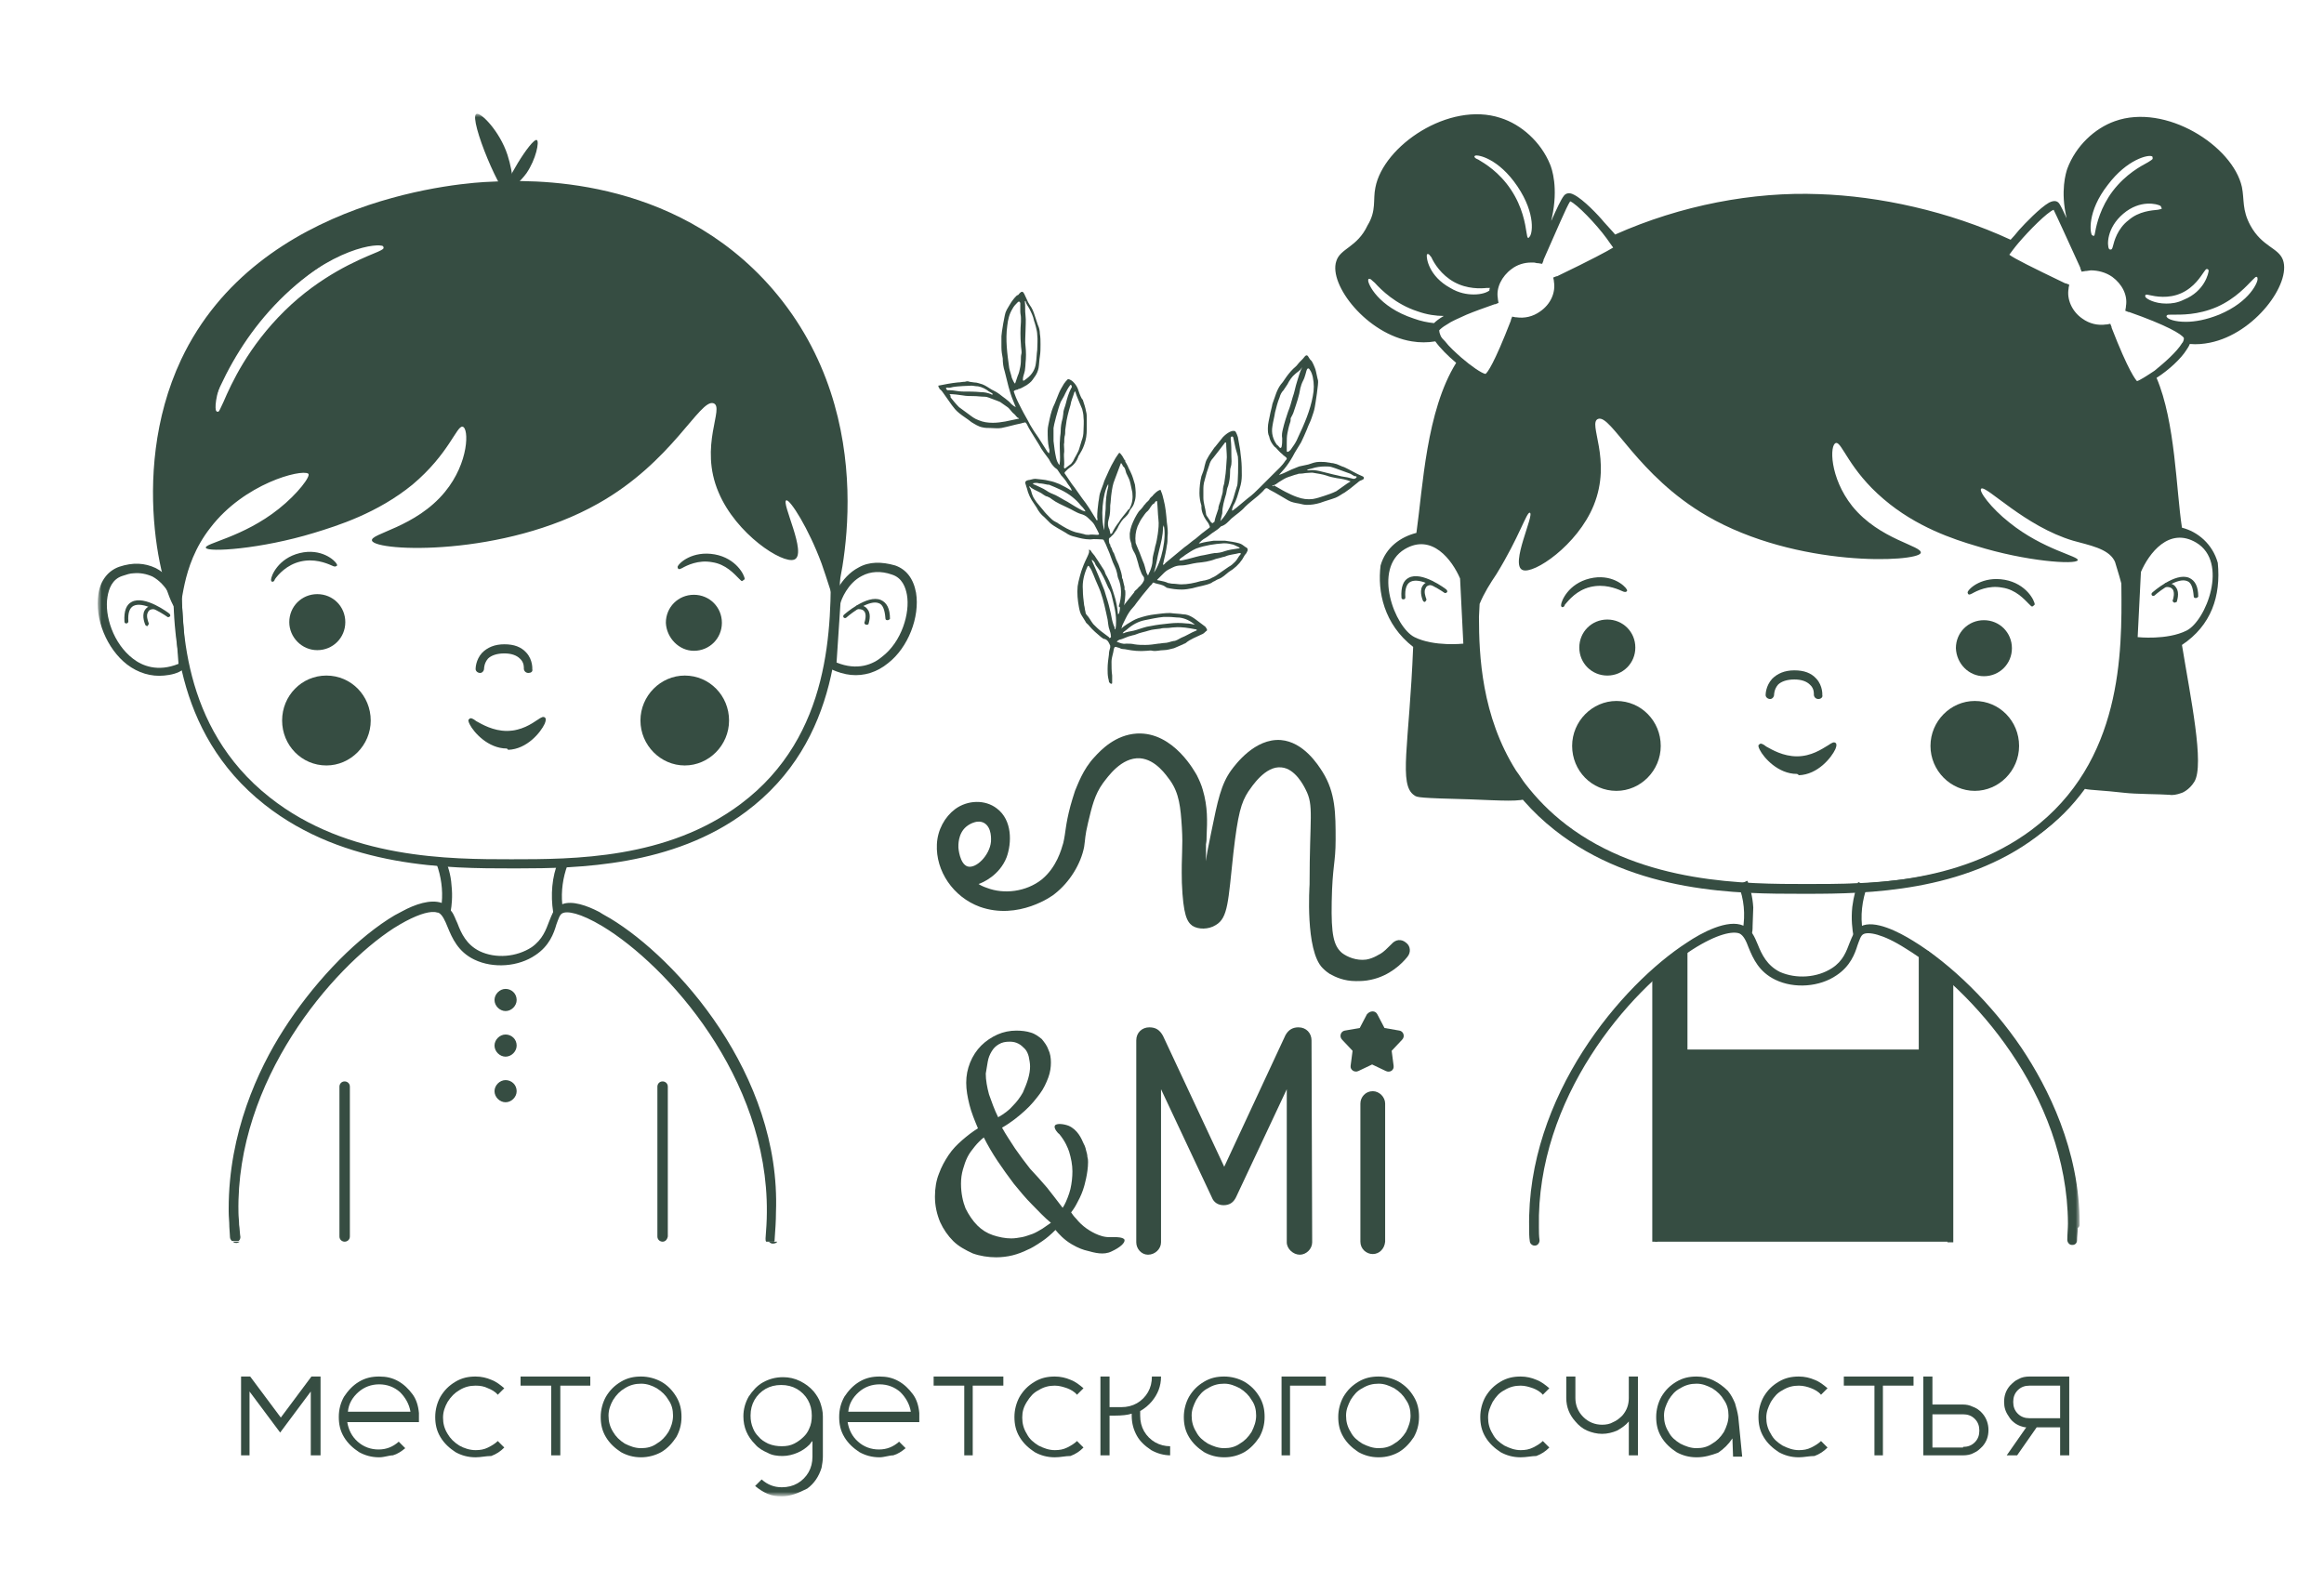 <?xml version="1.0" encoding="utf-8"?> <svg xmlns="http://www.w3.org/2000/svg" xmlns:xlink="http://www.w3.org/1999/xlink" version="1.1" x="0px" y="0px" viewBox="0 0 356.7 242.8" style="enable-background:new 0 0 356.7 242.8;" xml:space="preserve"> <style type="text/css"> .st0{fill:#FFFFFF;filter:url(#Adobe_OpacityMaskFilter);} .st1{mask:url(#mask0_2153_3476_00000032624329692025382170000001101641001289430922_);} .st2{fill:#364D42;} </style> <g id="Слой_1"> </g> <g id="Слой_2"> <defs> <filter id="Adobe_OpacityMaskFilter" filterUnits="userSpaceOnUse" x="15.1" y="17.5" width="304.1" height="212.1"> <feColorMatrix type="matrix" values="1 0 0 0 0 0 1 0 0 0 0 0 1 0 0 0 0 0 1 0"></feColorMatrix> </filter> </defs> <mask maskUnits="userSpaceOnUse" x="15.1" y="17.5" width="304.1" height="212.1" id="mask0_2153_3476_00000032624329692025382170000001101641001289430922_"> <path class="st0" d="M356.3,14.5H4.1v218h352.2V14.5z"></path> </mask> <g class="st1"> <path class="st2" d="M36.3,190.8c0.2,0,0.3-0.1,0.5-0.2h-1C35.8,190.7,36,190.8,36.3,190.8z"></path> <path class="st2" d="M118.6,190.9C118.6,190.9,118.6,190.9,118.6,190.9c0.3,0,0.6-0.1,0.7-0.3H118 C118.2,190.8,118.4,190.9,118.6,190.9z"></path> <path class="st2" d="M49.1,223.4h-1.4v-9.8l-4.7,6.3l-4.7-6.3v9.8H37v-12.1h1.4l4.7,6.3l4.7-6.3h1.4V223.4z"></path> <path class="st2" d="M58.2,223.7c-1.2,0-2.2-0.3-3.1-0.8c-0.9-0.6-1.7-1.3-2.3-2.3c-0.6-1-0.8-2-0.8-3.1c0-1.2,0.3-2.2,0.8-3.1 c0.6-0.9,1.3-1.7,2.3-2.3c1-0.6,2-0.8,3.1-0.8c1.1,0,2,0.2,2.9,0.7c0.9,0.5,1.6,1.2,2.2,2c0.6,0.8,0.9,1.8,1,2.9l0,0.7l0,0.7h-11 c0.2,1.2,0.7,2.2,1.6,3c0.9,0.8,2,1.2,3.2,1.2c1.2,0,2.2-0.4,3.1-1.2l1,1c-0.6,0.5-1.2,0.9-1.9,1.1 C59.7,223.4,59,223.7,58.2,223.7z M63,216.7c-0.2-1.2-0.8-2.2-1.6-3c-0.9-0.8-2-1.2-3.2-1.2s-2.3,0.4-3.2,1.2 c-0.9,0.8-1.5,1.8-1.6,3H63z"></path> <path class="st2" d="M73,223.7c-1.2,0-2.2-0.3-3.1-0.8c-0.9-0.6-1.7-1.3-2.3-2.3c-0.6-1-0.8-2-0.8-3.1c0-1.1,0.3-2.2,0.8-3.1 c0.6-1,1.3-1.7,2.3-2.3c1-0.6,2-0.8,3.1-0.8c0.9,0,1.7,0.2,2.4,0.5c0.8,0.3,1.4,0.8,2,1.3l-1,1c-0.4-0.5-1-0.8-1.5-1 c-0.6-0.3-1.2-0.4-1.9-0.4c-0.9,0-1.7,0.2-2.5,0.7c-0.7,0.4-1.3,1-1.8,1.8c-0.4,0.7-0.7,1.5-0.7,2.4c0,0.9,0.2,1.7,0.7,2.5 c0.4,0.7,1,1.3,1.8,1.8c0.7,0.4,1.6,0.7,2.5,0.7c0.7,0,1.3-0.1,1.9-0.4c0.6-0.3,1.1-0.6,1.5-1l1,1c-0.6,0.6-1.2,1-2,1.3 C74.6,223.5,73.8,223.7,73,223.7z"></path> <path class="st2" d="M86,223.4h-1.4v-10.7h-4.7v-1.4h10.7v1.4H86V223.4z"></path> <path class="st2" d="M98.4,223.7c-1.2,0-2.2-0.3-3.1-0.8c-0.9-0.6-1.7-1.3-2.3-2.3c-0.6-1-0.8-2-0.8-3.1c0-1.1,0.3-2.2,0.8-3.1 c0.6-1,1.3-1.7,2.3-2.3c1-0.6,2-0.8,3.1-0.8c1.1,0,2.2,0.3,3.1,0.8s1.7,1.3,2.3,2.3c0.6,1,0.8,2,0.8,3.1c0,1.2-0.3,2.2-0.8,3.1 c-0.6,0.9-1.3,1.7-2.3,2.3C100.6,223.4,99.5,223.7,98.4,223.7z M98.4,222.3c0.9,0,1.7-0.2,2.4-0.7c0.7-0.4,1.3-1,1.8-1.8 c0.4-0.7,0.7-1.6,0.7-2.5c0-0.9-0.2-1.7-0.7-2.4c-0.4-0.7-1-1.3-1.8-1.8c-0.7-0.4-1.5-0.7-2.4-0.7c-0.9,0-1.7,0.2-2.5,0.7 c-0.7,0.4-1.3,1-1.8,1.8c-0.4,0.7-0.7,1.5-0.7,2.4c0,0.9,0.2,1.7,0.7,2.5c0.4,0.7,1,1.3,1.8,1.8C96.7,222,97.5,222.3,98.4,222.3z"></path> <path class="st2" d="M120,229.7c-0.8,0-1.5-0.1-2.2-0.4c-0.7-0.3-1.3-0.7-1.9-1.2l1-1c0.9,0.8,1.9,1.2,3.1,1.2 c0.9,0,1.7-0.2,2.4-0.6c0.7-0.4,1.3-1,1.7-1.7c0.4-0.7,0.6-1.5,0.6-2.4v-2.4c-0.1,0.1-0.3,0.3-0.4,0.5c-0.6,0.6-1.2,1-1.9,1.3 c-0.7,0.3-1.5,0.5-2.3,0.5c-0.8,0-1.6-0.1-2.3-0.5c-0.7-0.3-1.4-0.7-1.9-1.3c-1.2-1.2-1.8-2.6-1.8-4.3c0-1.1,0.3-2.1,0.8-3 c0.6-0.9,1.3-1.7,2.2-2.2s1.9-0.8,3.1-0.8c0.9,0,1.8,0.2,2.6,0.6c0.8,0.4,1.5,0.9,2.1,1.6c0.4,0.5,0.8,1.1,1,1.7 c0.2,0.6,0.4,1.3,0.4,2.1v6.2c0,0.6-0.1,1.1-0.2,1.7c-0.4,1.3-1.1,2.4-2.2,3.2C122.5,229.2,121.3,229.7,120,229.7z M120,222 c0.7,0,1.3-0.1,1.9-0.4c0.6-0.3,1.1-0.7,1.5-1.1c0.3-0.3,0.6-0.7,0.8-1.2c0.3-0.6,0.4-1.3,0.4-2c0-0.9-0.2-1.7-0.6-2.4 c-0.4-0.7-1-1.3-1.7-1.7c-0.7-0.4-1.5-0.6-2.4-0.6s-1.7,0.2-2.4,0.6c-0.7,0.4-1.3,1-1.7,1.7c-0.4,0.7-0.6,1.5-0.6,2.4 c0,0.7,0.1,1.3,0.4,2c0.2,0.5,0.5,0.9,0.8,1.2c0.4,0.5,0.9,0.8,1.5,1.1C118.6,221.9,119.3,222,120,222z"></path> <path class="st2" d="M135,223.7c-1.2,0-2.2-0.3-3.1-0.8c-0.9-0.6-1.7-1.3-2.3-2.3c-0.6-1-0.8-2-0.8-3.1c0-1.2,0.3-2.2,0.8-3.1 c0.6-0.9,1.3-1.7,2.3-2.3c1-0.6,2-0.8,3.1-0.8c1.1,0,2,0.2,2.9,0.7c0.9,0.5,1.6,1.2,2.2,2c0.6,0.8,0.9,1.8,1,2.9l0,0.7l0,0.7h-11 c0.2,1.2,0.7,2.2,1.6,3c0.9,0.8,2,1.2,3.2,1.2c1.2,0,2.2-0.4,3.1-1.2l1,1c-0.6,0.5-1.2,0.9-1.9,1.1 C136.5,223.4,135.7,223.7,135,223.7z M139.8,216.7c-0.2-1.2-0.8-2.2-1.6-3c-0.9-0.8-2-1.2-3.2-1.2c-1.2,0-2.3,0.4-3.2,1.2 c-0.9,0.8-1.5,1.8-1.6,3H139.8z"></path> <path class="st2" d="M149.4,223.4h-1.4v-10.7h-4.7v-1.4h10.7v1.4h-4.7V223.4z"></path> <path class="st2" d="M161.9,223.7c-1.2,0-2.2-0.3-3.1-0.8c-0.9-0.6-1.7-1.3-2.3-2.3c-0.6-1-0.8-2-0.8-3.1c0-1.1,0.3-2.2,0.8-3.1 c0.6-1,1.3-1.7,2.3-2.3c1-0.6,2-0.8,3.1-0.8c0.9,0,1.7,0.2,2.4,0.5c0.8,0.3,1.4,0.8,2,1.3l-1,1c-0.4-0.5-1-0.8-1.5-1 c-0.6-0.2-1.2-0.4-1.9-0.4c-0.9,0-1.7,0.2-2.5,0.7c-0.8,0.4-1.3,1-1.8,1.8s-0.7,1.5-0.7,2.4c0,0.9,0.2,1.7,0.7,2.5 c0.4,0.8,1,1.3,1.8,1.8c0.8,0.4,1.6,0.7,2.5,0.7c0.7,0,1.3-0.1,1.9-0.4c0.6-0.3,1.1-0.6,1.5-1l1,1c-0.6,0.6-1.2,1-2,1.3 C163.5,223.5,162.8,223.7,161.9,223.7z"></path> <path class="st2" d="M179.7,223.4c-1.1,0-2.1-0.3-3-0.8c-0.9-0.6-1.7-1.3-2.2-2.2c-0.5-0.9-0.8-1.9-0.8-3.1v-0.3 c-0.6,0.2-1.5,0.3-2.6,0.3h-0.8v6.1h-1.4v-12.1h1.4v4.7h1.8c0.9,0,1.7-0.2,2.4-0.6c0.7-0.4,1.3-1,1.7-1.7c0.4-0.7,0.6-1.5,0.6-2.4 h1.4c0,1.5-0.5,2.7-1.4,3.8c-0.5,0.6-1.1,1.1-1.8,1.5l0,0.7c0,0.9,0.2,1.7,0.6,2.4c0.4,0.7,1,1.3,1.7,1.7c0.7,0.4,1.5,0.6,2.3,0.6 V223.4z"></path> <path class="st2" d="M187.9,223.7c-1.2,0-2.2-0.3-3.1-0.8c-0.9-0.6-1.7-1.3-2.3-2.3c-0.6-1-0.8-2-0.8-3.1c0-1.1,0.3-2.2,0.8-3.1 c0.6-1,1.3-1.7,2.3-2.3c1-0.6,2-0.8,3.1-0.8s2.2,0.3,3.1,0.8c1,0.6,1.7,1.3,2.3,2.3c0.6,1,0.8,2,0.8,3.1c0,1.2-0.3,2.2-0.8,3.1 c-0.6,0.9-1.3,1.7-2.3,2.3C190.1,223.4,189.1,223.7,187.9,223.7z M187.9,222.3c0.9,0,1.7-0.2,2.4-0.7c0.7-0.4,1.3-1,1.8-1.8 c0.4-0.8,0.7-1.6,0.7-2.5c0-0.9-0.2-1.7-0.7-2.4c-0.4-0.7-1-1.3-1.8-1.8c-0.8-0.4-1.5-0.7-2.4-0.7s-1.7,0.2-2.5,0.7 c-0.8,0.4-1.3,1-1.8,1.8c-0.4,0.8-0.7,1.5-0.7,2.4c0,0.9,0.2,1.7,0.7,2.5c0.4,0.8,1,1.3,1.8,1.8C186.2,222,187,222.3,187.9,222.3z "></path> <path class="st2" d="M198.1,223.4h-1.4v-12.1h6.8v1.4h-5.5V223.4z"></path> <path class="st2" d="M211.6,223.7c-1.2,0-2.2-0.3-3.1-0.8c-0.9-0.6-1.7-1.3-2.3-2.3c-0.6-1-0.8-2-0.8-3.1c0-1.1,0.3-2.2,0.8-3.1 c0.6-1,1.3-1.7,2.3-2.3c1-0.6,2-0.8,3.1-0.8c1.1,0,2.2,0.3,3.1,0.8c1,0.6,1.7,1.3,2.3,2.3c0.6,1,0.8,2,0.8,3.1 c0,1.2-0.3,2.2-0.8,3.1c-0.6,0.9-1.3,1.7-2.3,2.3C213.8,223.4,212.8,223.7,211.6,223.7z M211.6,222.3c0.9,0,1.7-0.2,2.4-0.7 c0.7-0.4,1.3-1,1.8-1.8c0.4-0.8,0.7-1.6,0.7-2.5c0-0.9-0.2-1.7-0.7-2.4c-0.4-0.7-1-1.3-1.8-1.8c-0.8-0.4-1.5-0.7-2.4-0.7 s-1.7,0.2-2.5,0.7c-0.8,0.4-1.3,1-1.8,1.8c-0.4,0.8-0.7,1.5-0.7,2.4c0,0.9,0.2,1.7,0.7,2.5c0.4,0.8,1,1.3,1.8,1.8 C209.9,222,210.7,222.3,211.6,222.3z"></path> <path class="st2" d="M233.4,223.7c-1.2,0-2.2-0.3-3.1-0.8c-0.9-0.6-1.7-1.3-2.3-2.3c-0.6-1-0.8-2-0.8-3.1c0-1.1,0.3-2.2,0.8-3.1 c0.6-1,1.3-1.7,2.3-2.3c1-0.6,2-0.8,3.1-0.8c0.9,0,1.7,0.2,2.4,0.5c0.8,0.3,1.4,0.8,2,1.3l-1,1c-0.4-0.5-1-0.8-1.5-1 c-0.6-0.2-1.2-0.4-1.9-0.4c-0.9,0-1.7,0.2-2.5,0.7c-0.8,0.4-1.3,1-1.8,1.8c-0.4,0.8-0.7,1.5-0.7,2.4c0,0.9,0.2,1.7,0.7,2.5 c0.4,0.8,1,1.3,1.8,1.8c0.8,0.4,1.6,0.7,2.5,0.7c0.7,0,1.3-0.1,1.9-0.4c0.6-0.3,1.1-0.6,1.5-1l1,1c-0.6,0.6-1.2,1-2,1.3 C235.1,223.5,234.3,223.7,233.4,223.7z"></path> <path class="st2" d="M251.4,223.4H250v-5.2c-0.5,0.6-1.1,1-1.8,1.4c-0.7,0.3-1.5,0.5-2.3,0.5c-0.8,0-1.6-0.2-2.3-0.5 c-0.7-0.3-1.3-0.8-1.8-1.4c-0.9-1-1.4-2.2-1.4-3.6v-3.3h1.4v3.3c0,1.1,0.4,2.1,1.2,2.9c0.8,0.8,1.8,1.2,2.9,1.2 c0.6,0,1.2-0.1,1.7-0.4c0.5-0.2,1-0.6,1.4-1c0.7-0.8,1-1.7,1-2.7v-3.3h1.4V223.4z"></path> <path class="st2" d="M260.4,223.7c-1.2,0-2.2-0.3-3.1-0.8c-0.9-0.6-1.7-1.3-2.3-2.3c-0.6-1-0.8-2-0.8-3.1c0-1.1,0.3-2.2,0.8-3.1 c0.6-1,1.3-1.7,2.3-2.3c1-0.6,2-0.8,3.1-0.8c0.9,0,1.8,0.2,2.6,0.6c0.8,0.4,1.5,0.9,2.2,1.6c0.5,0.6,0.8,1.2,1.1,1.9 c0.2,0.7,0.4,1.4,0.5,2.1l0.6,6.1H266l-0.1-2.8c-0.6,0.9-1.3,1.6-2.2,2.2C262.6,223.4,261.6,223.7,260.4,223.7z M260.4,222.3 c0.9,0,1.7-0.2,2.4-0.7c0.7-0.4,1.3-1,1.8-1.8c0.4-0.8,0.7-1.6,0.7-2.5c0-0.9-0.2-1.7-0.7-2.4c-0.4-0.7-1-1.3-1.8-1.8 c-0.8-0.4-1.5-0.7-2.4-0.7c-0.9,0-1.7,0.2-2.5,0.7c-0.8,0.4-1.3,1-1.8,1.8c-0.4,0.8-0.7,1.5-0.7,2.4c0,0.9,0.2,1.7,0.7,2.5 c0.4,0.8,1,1.3,1.8,1.8C258.7,222,259.5,222.3,260.4,222.3z"></path> <path class="st2" d="M276.1,223.7c-1.2,0-2.2-0.3-3.1-0.8c-0.9-0.6-1.7-1.3-2.3-2.3c-0.6-1-0.8-2-0.8-3.1c0-1.1,0.3-2.2,0.8-3.1 c0.6-1,1.3-1.7,2.3-2.3c1-0.6,2-0.8,3.1-0.8c0.9,0,1.7,0.2,2.4,0.5c0.8,0.3,1.4,0.8,2,1.3l-1,1c-0.4-0.5-1-0.8-1.5-1 s-1.2-0.4-1.9-0.4c-0.9,0-1.7,0.2-2.5,0.7c-0.8,0.4-1.3,1-1.8,1.8c-0.4,0.8-0.7,1.5-0.7,2.4c0,0.9,0.2,1.7,0.7,2.5 c0.4,0.8,1,1.3,1.8,1.8c0.8,0.4,1.6,0.7,2.5,0.7c0.7,0,1.3-0.1,1.9-0.4c0.6-0.3,1.1-0.6,1.5-1l1,1c-0.6,0.6-1.2,1-2,1.3 C277.7,223.5,276.9,223.7,276.1,223.7z"></path> <path class="st2" d="M289.1,223.4h-1.4v-10.7h-4.7v-1.4h10.7v1.4h-4.7V223.4z"></path> <path class="st2" d="M301.3,223.4h-6.1v-12.1h1.4v4.3h4.7c0.5,0,1,0.1,1.4,0.3c0.6,0.2,1.2,0.6,1.6,1.1c0.6,0.7,0.9,1.6,0.9,2.5 c0,1-0.3,1.8-0.9,2.5c-0.4,0.4-0.8,0.8-1.3,1C302.5,223.3,301.9,223.4,301.3,223.4z M301.3,222.1c0.7,0,1.3-0.2,1.8-0.7 c0.5-0.5,0.7-1.1,0.7-1.8c0-0.7-0.2-1.3-0.7-1.8c-0.5-0.5-1.1-0.7-1.8-0.7h-4.7v5.1H301.3z"></path> <path class="st2" d="M317.6,223.4h-1.4v-4.3h-3.6l-3,4.3H308l3-4.3c-0.3,0-0.6-0.1-0.9-0.2c-0.8-0.3-1.4-0.8-1.8-1.5 c-0.5-0.7-0.7-1.4-0.7-2.2c0-1,0.3-1.8,0.9-2.5c0.4-0.4,0.8-0.8,1.3-1c0.5-0.3,1.1-0.4,1.7-0.4h6.1L317.6,223.4L317.6,223.4z M316.2,217.8v-5.1h-4.7c-0.7,0-1.3,0.2-1.8,0.7c-0.5,0.5-0.7,1.1-0.7,1.8c0,0.7,0.2,1.3,0.7,1.8s1.1,0.7,1.8,0.7H316.2z"></path> <path class="st2" d="M105.1,117.5c3.7,0,6.8-3.1,6.8-6.9c0-3.8-3-6.9-6.8-6.9c-3.7,0-6.8,3.1-6.8,6.9 C98.3,114.4,101.4,117.5,105.1,117.5z"></path> <path class="st2" d="M50.1,117.5c3.7,0,6.8-3.1,6.8-6.9c0-3.8-3-6.9-6.8-6.9s-6.8,3.1-6.8,6.9C43.3,114.4,46.3,117.5,50.1,117.5z"></path> <path class="st2" d="M48.7,99.8c2.4,0,4.3-1.9,4.3-4.3c0-2.4-1.9-4.3-4.3-4.3c-2.4,0-4.3,1.9-4.3,4.3 C44.4,97.8,46.3,99.8,48.7,99.8z"></path> <path class="st2" d="M106.5,99.9c2.4,0,4.3-1.9,4.3-4.3c0-2.4-1.9-4.3-4.3-4.3c-2.4,0-4.3,1.9-4.3,4.3 C102.3,97.9,104.2,99.9,106.5,99.9z"></path> <path class="st2" d="M51.6,86.8c0.2-0.1-1.9-2.5-5.5-1.6c-3.6,0.8-4.4,3.9-4.3,3.9c0.2,0,1.5-2.4,4.3-3.1 C49,85.3,51.4,86.9,51.6,86.8z"></path> <path class="st2" d="M41.8,89.3C41.8,89.3,41.8,89.3,41.8,89.3c-0.1,0-0.2-0.1-0.2-0.3c0-0.6,1.1-3.3,4.4-4.1 c3.3-0.8,5.4,1.1,5.7,1.7c0.1,0.2,0,0.3-0.1,0.3c-0.1,0.1-0.3,0.1-0.7-0.1c-0.9-0.4-2.7-1.1-4.8-0.6c-2.1,0.5-3.4,2-3.9,2.7 C42.1,89.2,42,89.3,41.8,89.3z M47.6,85.2c-0.5,0-0.9,0.1-1.5,0.2c-2.3,0.5-3.4,2-3.9,3c0.7-0.8,2-2.1,3.9-2.6 c2-0.5,3.9,0.2,4.8,0.6C50.4,85.9,49.2,85.2,47.6,85.2z"></path> <path class="st2" d="M113.9,89c0.2-0.1-0.8-3.1-4.4-3.7c-3.6-0.7-5.6,1.7-5.4,1.9c0.1,0.1,2.4-1.6,5.2-1.1 C112.1,86.6,113.7,89,113.9,89z"></path> <path class="st2" d="M113.9,89.2c-0.1,0-0.2-0.1-0.5-0.4c-0.7-0.7-2-2.2-4.1-2.5c-2.1-0.4-3.9,0.5-4.6,0.9 c-0.4,0.2-0.5,0.2-0.6,0.1c0,0-0.1-0.1-0.1-0.3c0.2-0.6,2.3-2.5,5.7-1.9c3.3,0.6,4.6,3.2,4.6,3.8C114.1,89.1,114,89.1,113.9,89.2 C113.9,89.2,113.9,89.2,113.9,89.2z M108.2,85.7c0.4,0,0.7,0,1.1,0.1c2.1,0.4,3.5,1.7,4.2,2.5c-0.4-0.9-1.6-2.4-4-2.9 c-2.3-0.4-4,0.5-4.7,1.1C105.4,86.2,106.7,85.7,108.2,85.7z"></path> <path class="st2" d="M72.1,110.4c-0.3,0.4,2.3,4.3,5.8,4.2c3.5-0.1,5.8-4,5.5-4.4c-0.3-0.3-2.3,2.1-5.7,2.1 C74.4,112.3,72.3,110.1,72.1,110.4z"></path> <path class="st2" d="M77.8,114.9c-2.9,0-5.1-2.5-5.7-3.7c-0.2-0.4-0.3-0.7-0.1-0.8c0.2-0.3,0.6-0.1,1.1,0.3 c0.9,0.5,2.6,1.5,4.7,1.5c2.2,0,3.8-1.1,4.7-1.7c0.6-0.4,0.9-0.6,1.2-0.3c0.1,0.2,0.1,0.4-0.1,0.9c-0.6,1.3-2.7,3.9-5.6,4 C77.8,114.9,77.8,114.9,77.8,114.9z M72.4,110.8c0.2,0.3,0.6,0.9,1.2,1.6c0.8,0.8,2.3,2,4.3,2c2-0.1,3.5-1.4,4.2-2.2 c0.6-0.7,0.9-1.3,1-1.6c-0.1,0.1-0.2,0.1-0.4,0.2c-0.9,0.6-2.7,1.7-5,1.8c-2.3,0-4.1-1-5-1.6C72.6,110.9,72.5,110.8,72.4,110.8z"></path> <path class="st2" d="M81.1,103.3C81.1,103.3,81.1,103.3,81.1,103.3c-0.4,0-0.7-0.3-0.7-0.7c0,0,0.1-0.9-0.6-1.5 c-0.5-0.5-1.3-0.8-2.4-0.8c-1.1,0-2,0.3-2.5,0.8c-0.6,0.7-0.6,1.5-0.6,1.5c0,0.4-0.3,0.7-0.6,0.7c-0.4,0-0.7-0.3-0.7-0.6 c0-0.1,0-1.4,1-2.5c0.8-0.8,1.9-1.3,3.4-1.3c1.5,0,2.6,0.4,3.4,1.3c1,1.1,0.9,2.5,0.9,2.5C81.8,103.1,81.5,103.3,81.1,103.3z"></path> <path class="st2" d="M79.5,133.3c-0.3,0-0.7,0-1,0c-9.5,0-25.5,0-37.9-9.8c-14.2-11.2-14.1-28-14-36c0.1-8.7,1.4-16.7,4-24 c5-14,14.2-23.7,27.3-28.7c15.7-6,34.9-4.7,49,3.5c21.8,12.6,21.9,36.4,22,47.8c0.1,10.3,0.2,27.6-14.4,38.5 C103.3,133,88.7,133.3,79.5,133.3z M78.7,32.4c-7,0-13.9,1.2-20.3,3.7C31.1,46.6,28,75.5,27.9,87.5c-0.1,7.8-0.2,24.1,13.5,34.9 c12,9.5,27.7,9.5,37.1,9.5c9.5,0,23.9,0,35.2-8.5c14-10.5,13.9-27.3,13.8-37.4c-0.1-11.2-0.3-34.5-21.4-46.7 C98.2,34.8,88.4,32.4,78.7,32.4z"></path> <path class="st2" d="M118.6,44.4C103.3,26.7,81,27.6,75.3,27.9c-3.5,0.1-35.6,2.1-47.5,27.3c-8.5,18.1-2.1,38.5-0.5,38.5 c0.9,0,0.2-6.6,5-12.7c5.2-6.8,13.9-9,15-8.3c0.5,0.3-1.6,3.1-4.5,5.4c-5.5,4.4-11.5,5.3-11.2,6c0.3,0.7,8.4,0.2,16.6-2.3 c3.6-1.1,9.7-3,15.1-7.4c5.6-4.7,6.8-9.1,7.7-8.9c1,0.2,1,5.5-2.7,10C63.8,81,56.7,81.9,57.1,83c0.6,1.7,20.2,2.5,34.7-5.7 c11.4-6.4,15.6-16.1,17.7-15.4c1.8,0.6-2.3,6.5,0.8,13.7c2.7,6.4,9.8,11,11.6,10.3c2.1-0.8-2.1-8.9-1.2-9.1 c0.6-0.1,3.4,4.3,5.4,9.7c0.5,1.4,0.8,2.4,1.1,3.3c0.3,1,0.9,2.7,0.9,2.7C128.7,90.4,135.9,64.5,118.6,44.4z M58.8,38.2 c-0.1,0.1-0.4,0.3-1.4,0.7c-2.4,1-8.2,3.4-13.7,8.8c-5.6,5.5-8.2,11.2-9.4,14c-0.5,1-0.6,1.4-0.8,1.5c0,0-0.1,0-0.1,0 c-0.1,0-0.1,0-0.2-0.1c-0.5-0.6,0.3-8,9-16.6c8.8-8.7,16-9.2,16.6-8.7C58.9,38,58.9,38.1,58.8,38.2z"></path> <path class="st2" d="M78.4,30.3c-1.3,0.4-6.5-12.1-5.3-12.8c0.6-0.4,3.6,2.6,4.8,6.3C78.8,26.6,79.1,30.1,78.4,30.3z"></path> <path class="st2" d="M77.6,29.3c-0.6-0.6,4-8.2,4.8-7.8c0.4,0.2-0.1,2.9-1.6,5.1C79.7,28.1,77.9,29.6,77.6,29.3z"></path> <path class="st2" d="M25.2,103.7c-2,0.2-4-0.4-5.7-1.7c-3.1-2.4-5-7-4.4-10.8c0.3-2.1,1.5-3.6,3.2-4.2c2.1-0.7,3.9-0.6,5.6,0.2 c2.9,1.5,3.9,4.8,4,5l0,0.1l0.7,10.2l-0.4,0.2C27.3,103.4,26.2,103.6,25.2,103.7z M20.5,88c-0.5,0-1.1,0.2-1.7,0.4 c-1.6,0.5-2.1,2-2.3,3.2c-0.5,2.9,0.9,7.2,3.9,9.5c1.4,1.1,3.8,2.1,7,0.8l-0.7-9.2c-0.1-0.4-1.1-3-3.3-4.2 C22.5,88.1,21.5,87.9,20.5,88z"></path> <path class="st2" d="M19.4,95.7c-0.2,0-0.3-0.1-0.3-0.3c-0.1-1.6,0.3-2.6,1.1-3c2-1.1,5.7,1.7,5.8,1.8c0.1,0.1,0.2,0.3,0.1,0.4 c-0.1,0.1-0.3,0.2-0.4,0.1c-1-0.7-3.8-2.4-5.2-1.7c-0.6,0.3-0.9,1.1-0.8,2.4C19.7,95.5,19.6,95.7,19.4,95.7z"></path> <path class="st2" d="M22.6,96.1c-0.1,0-0.3-0.1-0.3-0.2c0,0-0.6-1.3-0.1-2.2c0.3-0.5,0.7-0.7,1.4-0.8c0.2,0,0.3,0.1,0.3,0.3 c0,0.2-0.1,0.3-0.3,0.3c-0.5,0-0.8,0.2-0.9,0.5c-0.3,0.5,0,1.3,0.1,1.6c0.1,0.1,0,0.3-0.1,0.4C22.7,96,22.7,96.1,22.6,96.1z"></path> <path class="st2" d="M130.6,103.6c-1-0.1-2-0.4-3.1-0.9l-0.4-0.2l0.7-10.3l0-0.1c0-0.1,1.1-3.5,4-5c1.6-0.9,3.5-0.9,5.6-0.3 c1.7,0.6,2.8,2,3.2,4.2c0.6,3.7-1.2,8.4-4.3,10.8C134.6,103.2,132.6,103.8,130.6,103.6z M128.4,101.7c3.2,1.3,5.6,0.3,7-0.9 c3-2.3,4.3-6.7,3.8-9.5c-0.2-1.1-0.7-2.6-2.3-3.1c-1.7-0.6-3.3-0.5-4.6,0.2c-2.2,1.1-3.2,3.7-3.3,4.2L128.4,101.7z"></path> <path class="st2" d="M136.2,95.2c-0.2,0-0.3-0.1-0.3-0.3c-0.1-1.3-0.4-2.1-1-2.3c-1.4-0.6-4.1,1.4-5,2.2c-0.1,0.1-0.3,0.1-0.4,0 c-0.1-0.1-0.1-0.3,0-0.4c0.1-0.1,3.6-3.2,5.7-2.3c0.9,0.4,1.4,1.3,1.4,2.9C136.5,95.1,136.4,95.2,136.2,95.2z"></path> <path class="st2" d="M133,95.9c0,0-0.1,0-0.1,0c-0.2-0.1-0.3-0.3-0.2-0.4c0.1-0.3,0.3-1.1,0-1.6c-0.2-0.3-0.5-0.4-1-0.4 c-0.2,0-0.3-0.1-0.3-0.3c0-0.2,0.1-0.3,0.3-0.3c0.7,0,1.2,0.2,1.5,0.7c0.6,0.8,0.1,2.1,0.1,2.2C133.2,95.9,133.1,95.9,133,95.9z"></path> <path class="st2" d="M77.6,155.2c0.9,0,1.7-0.8,1.7-1.7c0-1-0.8-1.7-1.7-1.7c-0.9,0-1.7,0.8-1.7,1.7 C75.9,154.4,76.7,155.2,77.6,155.2z"></path> <path class="st2" d="M77.6,162.2c0.9,0,1.7-0.8,1.7-1.7c0-1-0.8-1.7-1.7-1.7c-0.9,0-1.7,0.8-1.7,1.7 C75.9,161.4,76.7,162.2,77.6,162.2z"></path> <path class="st2" d="M77.6,169.2c0.9,0,1.7-0.8,1.7-1.7c0-1-0.8-1.7-1.7-1.7c-0.9,0-1.7,0.8-1.7,1.7 C75.9,168.4,76.7,169.2,77.6,169.2z"></path> <path class="st2" d="M101.7,190.6c-0.4,0-0.8-0.3-0.8-0.8v-23c0-0.4,0.3-0.8,0.8-0.8c0.4,0,0.8,0.3,0.8,0.8v23 C102.4,190.3,102.1,190.6,101.7,190.6z"></path> <path class="st2" d="M52.9,190.6c-0.4,0-0.8-0.3-0.8-0.8v-23c0-0.4,0.3-0.8,0.8-0.8c0.4,0,0.8,0.3,0.8,0.8v23 C53.7,190.3,53.3,190.6,52.9,190.6z"></path> <path class="st2" d="M93.7,141c-0.5-0.3-1.1-0.6-1.7-1c-1.9-1-4.2-1.8-5.7-1.2c-0.2-2,0.1-4.1,0.8-6l-1.4-0.6 c-1,2.4-1.2,5.2-0.8,7.8c-0.2,0.4-0.4,0.9-0.6,1.4c-0.5,1.3-1,2.8-2.7,4c-2.3,1.5-5.5,1.8-8,0.6c-2-1-2.8-2.7-3.4-4.3 c-0.3-0.6-0.5-1.3-0.9-1.8c-0.1-0.1-0.1-0.1-0.1-0.2c0.1-0.5,0.3-2.1,0.1-3.8c-0.1-1.7-0.6-3-0.9-3.9l-1.4,0.6c0.7,1.9,1,4,0.8,6 c-1.7-0.6-4.1,0.2-6.1,1.3c-0.8,0.4-1.5,0.8-2.1,1.2c-5.7,3.7-11.7,10.1-16.1,17c-3.9,6.1-8.4,15.8-8.4,27.4c0,0,0,0.1,0,0.1v0.1 c0,0.1,0,0.2,0,0.3c0,0.8,0.1,1.5,0.1,2.3l0.1,1.6c0,0.2,0.1,0.4,0.3,0.6l0,0h1c0.2-0.1,0.3-0.4,0.3-0.6c-0.1-0.6-0.1-1.3-0.2-1.9 c0-0.6-0.1-1.3-0.1-1.9c-0.4-20.3,14.4-37.5,23.8-43.6c2.7-1.7,4.6-2.4,5.8-2.5c0.2,0,0.4,0,0.5,0c0.2,0,0.4,0.1,0.6,0.1 c0.6,0.3,1,1.2,1.4,2.2c0.7,1.7,1.6,3.8,4.1,5c2.9,1.4,6.8,1.1,9.4-0.7c2.1-1.4,2.8-3.3,3.2-4.7c0.3-0.8,0.5-1.5,0.9-1.7 c0.7-0.4,2.7-0.1,6.2,2c9.9,6,25.4,23.2,25.2,43.9c0,1.3-0.1,2.7-0.2,4c0,0.2,0,0.4,0.1,0.5h1.2c0.1-0.1,0.1-0.2,0.1-0.4 c0.1-1.4,0.2-2.8,0.2-4.1C119.9,164.9,103.8,147.1,93.7,141z M69.2,139.7c0-0.1,0-0.1,0-0.1C69.2,139.6,69.2,139.6,69.2,139.7z"></path> <path class="st2" d="M208.1,150.6c-1.8,0-3.1-0.6-4-1.1c-0.3-0.2-0.6-0.4-1.1-0.9c-2.7-2.7-2-12.7-2-12.8 c0-10.4,0.7-12.1-0.6-14.6c-0.3-0.6-1.6-3.2-3.7-3.4c-2.5-0.3-4.6,3-5.1,3.7c-1.1,1.7-1.6,3.4-2.3,9.5c-0.8,7.4-0.8,9.9-2.7,11 c-1.1,0.7-2.7,0.7-3.6,0.1c-0.8-0.6-1.4-1.6-1.6-6.6c-0.1-4.5,0.2-5.2,0-8.5c-0.2-3.1-0.4-5.2-1.8-7.2c-0.6-0.8-2.2-3.2-4.6-3.4 c-2.9-0.2-5,2.9-5.7,3.8c-1.3,1.8-1.7,3.6-2.3,6.1c-0.5,2.1-0.4,2.4-0.6,3.7c-0.5,2.6-2.2,5.4-4.5,7.2c-0.3,0.3-5.6,4.1-11.5,2 c-4.1-1.5-6.8-5.5-6.6-9.6c0.1-2.2,1.2-4.2,2.8-5.4c1.9-1.4,4.6-1.5,6.4-0.1c2.4,1.8,2.3,5.3,1.5,7.5c-1.1,2.8-3.7,3.9-4.3,4.1 c0.3,0.2,0.7,0.4,1.3,0.6c2.6,1,6,0.6,8.4-1.3c2.3-1.9,3-4.6,3.3-5.6c0.4-1.7,0.3-2.7,1.1-5.7c0.2-0.7,0.4-1.4,0.7-2.3 c0.4-0.9,1.2-3.3,3-5.2c1-1.1,3.2-3.4,6.5-3.6c5.7-0.3,9,6.1,9.2,6.4c0.4,0.8,0.7,1.5,0.9,2.2c0.8,2.7,0.7,4.9,0.6,7.1 c0,0.4,0,0.8-0.1,1.3c0,0.8,0,1.7,0,2.6c0.1-1,0.4-2.5,0.8-4.4c1-4.9,1.5-7.4,3.1-9.6c0.6-0.8,3.6-4.9,7.6-4.6 c3.5,0.3,5.7,3.8,6.4,4.9c2,3.2,2,6.4,2,10.4c0,3.6-0.5,4-0.6,9.5c-0.1,5.1,0.3,6.8,1.6,7.9c0.8,0.6,2.2,1.2,3.7,1 c1.2-0.2,2.1-0.9,2.2-0.9c0.5-0.3,1-0.8,1.7-1.5c0.6-0.7,1.5-0.8,2.2-0.2c0.7,0.5,0.8,1.5,0.2,2.2c-0.8,1-2.7,2.9-5.6,3.5 C209.5,150.6,208.8,150.6,208.1,150.6z M148.3,126.9c-1.3,1.1-1.2,2.9-1.2,3.2c0,0.1,0.2,2.5,1.4,2.9c1.3,0.4,3.4-1.7,3.6-3.8 c0-0.2,0.2-2.2-1.1-2.9C149.8,125.7,148.4,126.8,148.3,126.9z"></path> <path class="st2" d="M172.6,190.3c-0.2-0.4-1.3-0.4-1.5-0.4c-0.4,0-0.6,0-0.7,0c-1.6,0.1-3.3-1.1-3.6-1.3c-0.7-0.5-1.2-1-1.6-1.5 c-0.4-0.4-0.6-0.7-0.8-1c0.4-0.5,0.7-1,1-1.6c0.5-0.9,0.8-1.7,1-2.4c0,0,0.6-2,0.6-3.7c0-0.2,0-0.5-0.1-0.8c0-0.3-0.1-0.7-0.2-1 c0,0-0.1-0.6-0.4-1.1c-0.3-0.7-0.9-2.1-2.3-2.7c-0.8-0.3-1.9-0.4-2.1,0c-0.2,0.4,0.5,1.2,0.7,1.3c0.9,1.1,1.3,2.1,1.5,2.7 c0.3,1,0.5,2,0.5,3c0,0.9-0.1,1.8-0.3,2.7c0,0-0.1,0.3-0.2,0.7c-0.3,0.9-0.7,1.8-1,2.2c-0.9-1.2-1.7-2.2-2.4-3.1 c-1.2-1.4-1.5-1.7-2.6-2.9c-0.8-1-1.6-2.1-2.3-3.1c-0.7-1.1-1.4-2.1-2-3.2c1.4-0.8,2.5-1.7,3.5-2.6c1-0.9,1.7-1.8,2.3-2.6 s1-1.7,1.3-2.5c0.3-0.8,0.4-1.6,0.4-2.3c0-0.7-0.1-1.4-0.4-2c-0.2-0.6-0.6-1.1-1-1.6c-0.5-0.4-1-0.8-1.7-1 c-0.6-0.2-1.4-0.3-2.2-0.3c-1,0-2,0.2-2.9,0.6c-0.9,0.4-1.8,1-2.5,1.7c-0.7,0.7-1.3,1.6-1.7,2.6c-0.4,1-0.6,2-0.6,3.1 c0,1.1,0.2,2.2,0.5,3.4c0.3,1.2,0.8,2.4,1.3,3.6c-0.8,0.5-1.6,1.1-2.4,1.8c-0.8,0.7-1.5,1.4-2.1,2.3s-1.1,1.8-1.5,2.9 c-0.4,1-0.6,2.2-0.6,3.5c0,1.4,0.3,2.7,0.8,3.9c0.5,1.1,1.2,2.1,2,2.9c0.8,0.8,1.9,1.4,3,1.9c1.1,0.4,2.4,0.6,3.6,0.6 c0.8,0,1.7-0.1,2.5-0.3c0.8-0.2,1.6-0.5,2.4-0.9c0.3-0.1,1.2-0.6,2.2-1.3c0.6-0.4,1.3-1,2-1.7c0.5,0.6,1.3,1.5,2.5,2.2 c1,0.6,1.9,0.9,2.4,1c1.1,0.3,2.5,0.7,3.7,0.1C171.9,191.5,172.7,190.8,172.6,190.3z M151.6,163c0.1-0.6,0.3-1.1,0.6-1.6 c0.3-0.5,0.6-0.8,1.1-1.1c0.5-0.3,1-0.4,1.7-0.4c0.5,0,0.9,0.1,1.3,0.3c0.4,0.2,0.7,0.5,1,0.8c0.3,0.3,0.5,0.8,0.6,1.2 c0.1,0.5,0.2,1,0.2,1.5c0,0.6-0.1,1.2-0.3,1.9c-0.2,0.7-0.5,1.4-0.8,2.1c-0.4,0.7-0.9,1.4-1.5,2c-0.6,0.7-1.4,1.3-2.3,1.8 c-0.6-1.2-1-2.4-1.4-3.5c-0.3-1.1-0.5-2.2-0.5-3.2C151.4,164.2,151.5,163.6,151.6,163z M160,188.6c-0.5,0.3-1,0.6-1.5,0.8 c-0.6,0.2-1.1,0.4-1.6,0.5c-0.6,0.1-1.1,0.2-1.7,0.2c-0.9,0-1.9-0.2-2.8-0.5c-0.9-0.3-1.7-0.8-2.4-1.5c-0.7-0.7-1.3-1.6-1.8-2.6 c-0.4-1-0.7-2.3-0.7-3.8c0-0.8,0.1-1.5,0.3-2.2c0.2-0.7,0.4-1.3,0.7-1.9c0.3-0.6,0.7-1.1,1.1-1.6c0.4-0.5,0.9-1,1.4-1.4 c0.6,1.2,1.3,2.4,2.1,3.6c0.8,1.2,1.6,2.3,2.5,3.5c0.9,1.1,1.8,2.2,2.8,3.2c1,1,1.9,2,2.9,2.8C160.9,188,160.4,188.3,160,188.6z"></path> <path class="st2" d="M201.4,190.7c0,1-0.9,1.9-1.9,1.9c-1,0-2-0.9-2-1.9v-23.5l-7.8,16.6c-0.4,0.8-1,1.2-1.9,1.2 c-0.8,0-1.5-0.4-1.8-1.2l-7.8-16.6v23.5c0,1-0.9,1.9-2,1.9c-1,0-1.8-0.9-1.8-1.9v-31c0-1.2,0.9-2,2-2c1,0,1.6,0.4,2.1,1.3 l9.4,20.1l9.4-20.2c0.5-0.9,1.2-1.2,2-1.2c1.2,0,2,0.9,2,2L201.4,190.7L201.4,190.7z"></path> <path class="st2" d="M210.7,192.5c-1,0-1.9-0.8-1.9-1.9v-21.2c0-1,0.8-1.9,1.9-1.9c1,0,1.9,0.9,1.9,1.9v21.2 C212.5,191.7,211.7,192.5,210.7,192.5z"></path> <path class="st2" d="M211.4,155.7l1.1,2.1l2.3,0.4c0.6,0.1,0.9,0.9,0.4,1.4l-1.6,1.7l0.3,2.3c0.1,0.7-0.6,1.1-1.2,0.8l-2.1-1 l-2.1,1c-0.6,0.3-1.3-0.2-1.2-0.8l0.3-2.3l-1.6-1.7c-0.5-0.5-0.2-1.3,0.4-1.4l2.3-0.4l1.1-2.1 C210.3,155.1,211.1,155.1,211.4,155.7z"></path> <path class="st2" d="M166.1,87.3c-0.1,0.2-0.6,1.9-0.7,2.7c-0.1,1.1,0,2.1,0.2,3.2c0.1,0.5,0.2,1,0.5,1.4c0.2,0.3,0.3,0.5,0.5,0.8 c0.1,0.3,0.4,0.4,0.6,0.7c0.5,0.6,1.2,1.2,1.8,1.7c0.2,0.1,0.3,0.3,0.6,0.3c0.5,0.2,0.6,0.6,0.8,1c0,0.1,0,0.2,0,0.3 c-0.1,0.3-0.2,0.7-0.2,1.1c-0.1,0.7-0.2,1.4-0.2,2.2c0,0.5,0,0.9,0.1,1.4c0,0.1,0.1,0.3,0.1,0.5c0,0.1,0.1,0.2,0.2,0.3 c0.2,0.1,0.3,0.1,0.3-0.1c0-0.3,0-0.7,0-1.1c-0.1-0.7-0.1-1.4-0.1-2.1c0-0.4,0.1-0.8,0.2-1.2c0.1-0.3,0.1-0.6,0.2-0.9 c0.1-0.2,0.1-0.2,0.3-0.2c0.2,0.1,0.4,0.1,0.6,0.2c0.3,0.2,0.7,0.1,1,0.2c1,0.2,2,0.3,3.1,0.2c0.3,0,0.6-0.1,0.9,0 c0.6,0.1,1.1-0.1,1.7-0.1c0.6,0,1.1-0.2,1.6-0.3c0.5-0.2,0.9-0.4,1.4-0.6c0.1-0.1,0.3-0.1,0.4-0.2c0.7-0.6,1.6-0.9,2.4-1.3 c0.3-0.1,0.5-0.3,0.7-0.5c0.2-0.1,0.2-0.2,0.1-0.4c-0.1-0.1-0.1-0.2-0.2-0.3c-0.3-0.2-0.5-0.4-0.8-0.6c-0.8-0.6-1.6-1.3-2.6-1.3 c-0.6-0.1-1.3-0.1-2-0.2c-0.8,0-1.5,0.1-2.3,0.2c-0.9,0.1-1.7,0.3-2.6,0.6c-0.6,0.2-1.2,0.6-1.7,0.9c-0.3,0.2-0.6,0.4-0.9,0.7 c0.1-0.2,0.1-0.4,0.2-0.6c0.3-0.6,0.6-1.3,1-1.9c0.3-0.5,0.8-0.9,1.1-1.4c0.6-0.8,1.3-1.7,2-2.5c0.1-0.2,0.4-0.3,0.5-0.6 c0.1-0.1,0.2-0.1,0.3,0c0.6,0.2,1.2,0.2,1.7,0.6c0.1,0,0.1,0,0.1,0.1c0.8,0.2,1.6,0.3,2.4,0.3c0.5,0,1.1-0.1,1.6-0.2 c1-0.3,2-0.4,2.9-0.8c0.1-0.1,0.2-0.1,0.3-0.2c0.3-0.1,0.5-0.3,0.8-0.4c0.6-0.2,1.1-0.7,1.6-1.1c0.2-0.1,0.4-0.3,0.6-0.4 c0.8-0.6,1.4-1.3,1.8-2.1c0.1-0.2,0.3-0.3,0.4-0.6c0.2-0.3,0.1-0.6-0.2-0.7c-0.3-0.2-0.6-0.5-1-0.6c-0.7-0.2-1.5-0.3-2.2-0.4 c-0.6,0-1.1,0-1.7,0c-0.7,0.1-1.4,0.2-2.1,0.4c-0.1,0-0.1,0-0.2,0c0.3-0.3,0.6-0.6,1-0.8c0.5-0.3,0.9-0.7,1.4-1 c0.3-0.2,0.6-0.4,0.9-0.7c0,0,0.1-0.1,0.1-0.1c0.7-0.2,1.1-0.7,1.6-1.2c0.7-0.6,1.5-1.1,2.1-1.8c0.6-0.6,1.3-1.1,2-1.7 c0.3-0.3,0.7-0.6,1-1c0.2-0.2,0.3-0.2,0.5-0.1c0.1,0.1,0.2,0.1,0.3,0.2c1,0.5,1.9,1.1,2.8,1.6c0.5,0.3,1.1,0.4,1.7,0.5 c0.4,0.1,0.8,0.2,1.2,0.2c0.7,0,1.3-0.1,2-0.3c0.8-0.3,1.6-0.5,2.4-0.8c0.5-0.2,1-0.6,1.4-0.8c0.6-0.4,1.1-0.8,1.7-1.3 c0.3-0.2,0.5-0.5,0.9-0.6c0.1,0,0.1-0.1,0.2-0.1c0.2-0.1,0.2-0.4-0.1-0.5c-1-0.4-1.9-1-2.8-1.4c-0.4-0.1-0.7-0.3-1-0.4 c-0.2-0.1-0.4-0.1-0.7-0.2c-0.3,0-0.5-0.1-0.7-0.1c-0.5-0.1-0.9-0.1-1.4-0.1c-0.6,0-1.1,0.2-1.7,0.4c-0.5,0.1-0.9,0.2-1.4,0.3 c-0.8,0.3-1.5,0.6-2.3,1c-0.2,0.1-0.5,0.2-0.8,0.3c0.3-0.3,0.5-0.6,0.8-0.9c0.5-0.6,0.9-1.2,1.3-1.9c0.4-0.8,0.9-1.5,1.3-2.2 c0.3-0.6,0.6-1.3,0.9-2c0.2-0.6,0.5-1.1,0.7-1.7c0.2-0.6,0.4-1.1,0.5-1.7c0.1-0.5,0.6-3.7,0.5-4.1c-0.1-0.3-0.3-1.4-0.4-1.7 c-0.1-0.3-0.5-1.3-0.7-1.4c-0.1-0.1-0.2-0.2-0.3-0.4c-0.2-0.4-0.4-0.5-0.7-0.1c-0.3,0.4-0.7,0.7-1,1.1c-0.2,0.3-0.5,0.5-0.7,0.7 c-0.5,0.5-0.9,1-1.3,1.6c-0.2,0.3-0.4,0.6-0.6,0.8c-0.3,0.4-0.5,0.8-0.7,1.3c-0.2,0.6-0.4,1.1-0.6,1.7c-0.1,0.6-0.3,1.2-0.4,1.8 c-0.1,0.6-0.3,1.2-0.3,1.9c0,0.5,0,0.9,0.2,1.3c0.1,0.5,0.3,0.9,0.6,1.3c0.1,0.1,0.2,0.3,0.4,0.4c0.3,0.3,0.6,0.7,1,1 c0.1,0.1,0.1,0.1,0.2,0.2c0.1,0.1,0.5,0.3,0.5,0.5c0,0.1-0.1,0.2-0.2,0.3c-0.5,0.8-1.2,1.4-1.8,2c-0.7,0.7-1.4,1.4-2.1,2.1 c-0.6,0.6-1.2,1.2-1.9,1.7c-0.6,0.5-1.2,1-1.8,1.5c-0.2,0.1-0.3,0.3-0.6,0.4c0-0.3,0.1-0.6,0.2-0.8c0.5-0.8,0.7-1.7,1-2.7 c0.2-0.6,0.3-1.3,0.3-1.9c0-0.9,0-1.7-0.1-2.6c-0.1-0.6-0.1-1.1-0.2-1.6c-0.1-0.6-0.2-1.1-0.3-1.7c-0.1-0.3-0.2-0.6-0.4-0.9 c-0.7-0.3-1.7,0.7-1.9,0.9c-0.4,0.5-0.8,1-1.2,1.5c0,0-0.1,0.1-0.1,0.1c-0.4,0.6-0.8,1.1-1.1,1.7c-0.2,0.3-0.3,0.7-0.4,1.1 c-0.1,0.6-0.3,1.1-0.5,1.6c-0.2,0.8-0.3,1.7-0.3,2.6c0,0.6,0.1,1.3,0.3,1.9c0,0.1,0,0.1,0,0.2c0,0.7,0.3,1.4,0.7,2 c0.2,0.3,0.4,0.5,0.5,0.8c0.1,0.3,0.2,0.3-0.1,0.5c-0.7,0.5-1.3,1-2,1.6c-0.6,0.4-1.1,0.9-1.7,1.3c-1,0.8-1.9,1.6-2.9,2.4 c-0.1,0.1-0.2,0.3-0.4,0.3c0-0.2,0.1-0.3,0.1-0.5c0.2-0.8,0.4-1.7,0.5-2.5c0.1-0.4,0.1-0.8,0.1-1.3c0.1-0.7,0-1.5-0.1-2.2 c-0.1-1.2-0.2-2.4-0.5-3.5c-0.1-0.4-0.2-0.9-0.4-1.3c0-0.1,0-0.1-0.1-0.2c0,0-0.4,0-1.2,0.9c0,0.1-0.1,0.1-0.1,0.1 c-0.1,0.1-0.2,0.2-0.3,0.3c-0.1,0.3-0.4,0.5-0.6,0.7c-0.1,0.2-0.3,0.3-0.4,0.5c-0.2,0.3-0.5,0.6-0.7,0.8c-0.2,0.3-0.4,0.6-0.6,1 c-0.4,0.8-0.7,1.5-0.8,2.4c0,0.4,0,0.8,0.1,1.1c0.1,0.3,0.2,0.6,0.2,0.9c0.1,0.3,0.2,0.6,0.4,0.9c0.3,0.5,0.4,1.1,0.6,1.7 c0.1,0.5,0.3,1,0.5,1.5l0,0l0.1,0.2c0.1,0.1,0.1,0.2,0.2,0.3c0.1,0.1,0.1,0.2,0.1,0.3c0,0,0,0.1,0,0.1c0,0,0,0,0,0.1 c0,0.1-0.1,0.3-0.3,0.6c0,0-0.1,0.1-0.1,0.1c-0.1,0.1-0.2,0.3-0.4,0.4c-0.2,0.3-0.5,0.5-0.6,0.6c-0.1,0.1-0.1,0.1-0.1,0.2 c-0.4,0.5-0.8,1-1.2,1.5c-0.4,0.5-0.8,1-1,1.5c-0.1,0.1-0.1,0.3-0.3,0.4c-0.1-1.1-0.3-2.1-0.6-3c-0.3-1-0.6-1.9-1.1-2.8 c-0.2-0.3-0.3-0.6-0.4-0.9c-0.3-0.5-0.6-0.9-0.9-1.4c-0.1-0.2-0.3-0.4-0.4-0.6c-0.2-0.4-0.6-0.7-0.8-1.1c-0.1-0.1-0.2-0.1-0.3-0.1 C167.4,84.8,166.7,85.6,166.1,87.3z M198.4,61c-0.2,0.7-0.4,1.5-0.7,2.2c-0.3,0.9-0.6,1.8-0.8,2.7c-0.1,0.4-0.2,0.9-0.1,1.4 c0,0.4,0,0.9-0.1,1.3c-0.1,0.2-0.1,0.2-0.3,0.1c-0.1-0.1-0.2-0.3-0.4-0.4c-0.6-0.8-0.9-1.8-0.7-2.9c0.1-0.7,0.3-1.4,0.4-2.1 c0.2-0.8,0.4-1.6,0.7-2.3c0.1-0.4,0.3-0.8,0.6-1.1c0.2-0.3,0.4-0.6,0.6-0.9c0.3-0.6,0.7-1.2,1.2-1.6c0.3-0.3,0.8-0.5,1-1 c0,0.1,0,0.1,0,0.1c-0.3,0.6-0.5,1.4-0.7,2C198.8,59.4,198.7,60.2,198.4,61z M207.7,73.5c-0.1,0-0.3-0.1-0.4-0.1 c-0.6-0.2-1.3-0.2-1.9-0.4c-1-0.2-2-0.5-2.9-0.7c-0.5-0.1-1-0.2-1.6-0.1c-0.1,0-0.2,0-0.3-0.1c0.3-0.1,0.5-0.1,0.8-0.2 c0.6-0.2,1.3-0.3,2-0.3c0.4,0,0.7,0,1,0.1c0.4,0.1,2.2,0.8,2.8,1c0.1,0,0.6,0.4,0.8,0.4c0.1,0,0.3,0,0.2,0.2 C208,73.5,207.9,73.5,207.7,73.5z M195.3,74.5c0.4,0,0.7-0.3,1-0.5c0.5-0.3,0.9-0.6,1.5-0.8c0.4-0.1,0.8-0.3,1.3-0.4 c0.2-0.1,0.4-0.1,0.6-0.1c0.3,0,0.6-0.1,0.9-0.1c0.4,0,0.8-0.1,1.1,0c0.6,0.1,1.3,0.2,1.9,0.4c0.5,0.2,1.1,0.3,1.6,0.4 c0.7,0.1,1.4,0.2,2.1,0.5c-0.2,0.1-0.3,0.2-0.5,0.3c-0.6,0.4-1.1,0.8-1.7,1.2c-0.6,0.3-1.2,0.5-1.8,0.7c-0.6,0.2-1.2,0.4-1.8,0.5 c-0.8,0.1-1.6,0-2.4-0.3c-0.6-0.2-1.2-0.5-1.8-0.8c-0.6-0.3-1.2-0.7-1.8-1C195.4,74.7,195.3,74.7,195.3,74.5z M198.4,68.6 c-0.2,0.3-0.3,0.5-0.6,0.7c-0.2,0.1-0.3,0.1-0.3-0.1c0-0.1,0-0.2,0-0.3c0-0.3,0-0.6,0-0.9c0-0.5,0-1,0.1-1.5 c0.1-0.5,0.2-1,0.4-1.6c0.1-0.2,0.1-0.5,0.1-0.7c0.2-0.4,0.4-0.7,0.5-1.1c0.4-1.2,0.8-2.3,1-3.6c0.1-0.2,0.1-0.4,0.2-0.6 c0.1-0.3,0.3-0.6,0.4-0.9c0.1-0.3,0.2-0.6,0.3-1c0-0.1,0.1-0.2,0.1-0.3c0.1-0.2,0.3-0.2,0.4,0c0.3,0.4,0.4,0.8,0.5,1.2 c0.2,1,0.2,1.9,0,2.9c-0.4,2.2-1.3,4.3-2.3,6.4C199,67.7,198.7,68.2,198.4,68.6z M188.2,75.8c0.1-0.4,0.1-0.8,0.3-1.2 c0.2-0.7,0.3-1.4,0.3-2.1c0-0.3,0-0.5,0.1-0.8c0.2-0.6,0.1-1.2,0.1-1.7c0-0.9,0-1.7-0.1-2.6c0-0.1,0-0.1,0-0.2 c0-0.1,0.1-0.2,0.2-0.2c0.1,0,0.2,0.1,0.2,0.2c0.1,0.5,0.2,0.9,0.3,1.4c0.1,0.5,0.3,1,0.4,1.5c0.1,1.1,0,4.1-0.1,4.4 c-0.2,0.6-0.4,1.3-0.6,2c-0.3,0.9-0.7,1.7-1.2,2.5c-0.2,0.3-0.5,0.7-0.8,1c0.1-0.4,0.2-0.8,0.3-1.2 C187.6,77.8,187.9,76.8,188.2,75.8z M186.1,80.3c-0.1,0-0.1-0.1-0.2-0.1c-0.2-0.3-0.4-0.6-0.6-0.9c-0.1-0.1-0.2-0.3-0.2-0.5 c-0.1-0.8-0.4-1.6-0.4-2.4c0-0.4,0-0.7,0-1.1c0-0.5,0-1,0.2-1.6c0.2-0.8,0.4-1.5,0.7-2.3c0.1-0.4,0.3-0.8,0.6-1.1 c0.3-0.4,1.5-1.9,1.7-2.2c0.1-0.1,0.1-0.2,0.2-0.2c0,0,0.1,0.1,0.1,0.1c0,0.7,0.1,1.5,0.1,2.2c-0.1,1.1-0.1,2.2-0.3,3.3 c0,0.2-0.1,0.5-0.1,0.7c-0.1,0.3-0.2,0.7-0.2,1c0,0.5-0.2,0.9-0.3,1.4c-0.1,0.5-0.4,1-0.4,1.5c0,0.1-0.1,0.2-0.1,0.3 c-0.2,0.6-0.4,1.1-0.5,1.7C186.2,80.2,186.2,80.3,186.1,80.3z M190.3,84.1c-0.1,0.1-0.2,0.1-0.3,0.1c-0.7,0.1-1.4,0.2-2,0.4 c-0.5,0.2-1.1,0.3-1.6,0.3c-0.7,0.1-1.4,0.3-2.1,0.4c-0.9,0.2-1.8,0.5-2.8,0.7c-0.1,0-0.3,0.1-0.5,0c0-0.1,0.1-0.1,0.1-0.2 c0.2-0.2,0.6-0.4,0.8-0.6c0.5-0.3,1-0.7,1.7-1c1.4-0.5,2.8-0.7,4.2-0.8c0.1,0,0.1,0,0.2,0c0.4,0,0.9,0.1,1.3,0.2 C189.7,83.8,190,83.9,190.3,84.1z M177.6,89c0.4-0.4,0.8-0.8,1.1-1.1c0.4-0.4,0.9-0.6,1.3-0.8c0.4-0.2,0.8-0.3,1.3-0.3 c0.8,0,1.6-0.3,2.4-0.4c1-0.1,1.9-0.2,2.9-0.6c0.3-0.1,0.5-0.1,0.8-0.2c0.2-0.1,0.5-0.1,0.7-0.2c0.7-0.3,1.4-0.3,2.1-0.5 c0.1,0,0.1,0,0.2,0c0.1,0.1,0,0.2,0,0.2c-0.3,0.3-0.5,0.8-0.8,1.1c-0.3,0.3-0.6,0.6-1,0.8c-0.4,0.3-0.9,0.6-1.3,0.9 c-0.4,0.3-0.8,0.6-1.3,0.8c-0.3,0.2-0.7,0.3-1.1,0.4c-0.2,0-0.4,0.1-0.6,0.1c-1,0.3-2,0.5-3,0.5c-0.4,0-0.9-0.1-1.3-0.1 c-0.3,0-0.5-0.1-0.7-0.1c-0.4-0.2-0.9-0.3-1.4-0.4C177.8,89.1,177.7,89.1,177.6,89z M177.7,82c-0.1,0.6-0.2,1.3-0.4,1.9 c-0.1,0.7-0.4,1.4-0.4,2.1c0,0.6-0.2,1.2-0.4,1.7c-0.1,0.2-0.2,0.3-0.2,0.5c-0.1,0.1-0.2,0.1-0.2,0c0-0.1,0-0.1-0.1-0.2 c-0.2-0.6-0.3-1.3-0.6-1.9c-0.3-0.8-0.6-1.6-1-2.5c0-0.1-0.1-0.2-0.1-0.3c-0.1-0.9,0-1.7,0.3-2.5c0.2-0.4,0.4-0.9,0.7-1.3 c0.3-0.4,0.5-0.8,0.9-1.1c0.3-0.3,0.5-0.9,0.9-1.1c0.1,0,0.1-0.1,0.1-0.1c0.1-0.1,0.1-0.2,0.3-0.3c0.1,0,0.1,0.1,0.1,0.1 c0.1,0.9,0.1,1.8,0.2,2.7C177.9,80.5,177.8,81.2,177.7,82z M177.9,84.5c0.3-1.2,0.6-2.3,0.6-3.5c0-0.1,0.1-0.2,0.1-0.4 c0.5,1.8-0.3,5.7-1.5,7.3C177.5,86.8,177.6,85.6,177.9,84.5z M183.4,95.9c-0.4-0.1-0.9-0.2-1.3-0.2c-0.9-0.1-1.7-0.1-2.6,0 c-1,0.1-1.9,0.2-2.9,0.4c-0.8,0.1-1.5,0.4-2.2,0.6c-0.6,0.2-1.1,0.2-1.7,0.4c-0.1,0.1-0.3,0.1-0.4,0.1c0.2-0.3,0.5-0.4,0.7-0.6 c0.8-0.7,1.7-1.2,2.7-1.4c1-0.2,1.9-0.4,2.9-0.5c0.3,0,0.5,0,0.8,0c0.5,0,1.1,0.1,1.6,0.1C181.9,94.9,182.7,95.3,183.4,95.9z M171.4,98.5c0.1-0.1,0.2-0.2,0.4-0.3c0.6-0.1,1.2-0.5,1.8-0.6c0.2-0.1,0.5-0.1,0.7-0.2c0.7-0.3,1.4-0.4,2-0.6 c0.6-0.2,1.2-0.2,1.8-0.3c0.3-0.1,0.7-0.1,1-0.1c0.4,0,0.8-0.1,1.2-0.1c1.1-0.1,2.1,0.1,3.2,0.3c0.1,0,0.1,0,0.2,0.1 c0,0.1-0.1,0.1-0.1,0.1c-0.8,0.3-1.5,0.8-2.3,1.1c-0.4,0.2-0.8,0.5-1.2,0.5c-0.5,0.1-0.9,0.3-1.4,0.3c-0.3,0-0.6,0.1-0.9,0.1 c-0.7,0.1-1.3,0.2-2,0.2c-0.6,0-1.1,0-1.7-0.1c-0.4-0.1-0.8-0.1-1.3-0.1C172.4,98.9,171.9,98.7,171.4,98.5z M171.1,96.6 c0-0.3-0.1-0.5-0.2-0.7c-0.2-0.6-0.3-1.1-0.4-1.7c-0.2-0.9-0.4-1.7-0.7-2.6c-0.1-0.3-0.2-0.7-0.3-1c-0.6-1.5-1.2-3-1.9-4.5 c0-0.1,0-0.1,0-0.2c0.1,0.1,0.2,0.2,0.3,0.3c0.2,0.2,0.2,0.5,0.4,0.7c0.3,0.4,0.6,0.8,0.8,1.2c0.4,0.7,0.7,1.4,1,2.1 c0.2,0.3,0.4,0.7,0.5,1.1c0.3,1.3,0.7,2.6,0.7,4c0,0.4,0,0.8-0.1,1.3C171.2,96.5,171.2,96.6,171.1,96.6z M166.9,87 c0.1-0.2,0.2-0.2,0.3,0c0.1,0.1,0.1,0.2,0.2,0.3c0.2,0.3,0.3,0.7,0.5,1.1c0.3,0.8,0.7,1.6,1,2.4c0.5,1.4,0.8,2.9,1.1,4.3 c0.1,0.6,0.1,1.1,0.3,1.6c0.1,0.3,0.2,0.6,0.2,0.9c0,0.1,0.1,0.2-0.1,0.3c-0.1,0.1-0.2,0-0.2-0.1c-0.4-0.3-0.8-0.6-1.2-0.9 c-0.4-0.3-0.8-0.7-1.2-1.1c-0.4-0.5-0.6-1-1-1.4c-0.1-0.1-0.2-0.3-0.2-0.5c-0.1-0.3-0.1-0.7-0.2-1c-0.1-0.8-0.2-1.6-0.2-2.4 C166.1,89.3,166.4,88.1,166.9,87z"></path> <path class="st2" d="M144.1,59.5c0.1,0.1,0.1,0.1,0.1,0.2c0.3,0.2,0.5,0.5,0.7,0.8c0.4,0.6,0.8,1.1,1.2,1.7 c0.3,0.4,0.6,0.8,1.1,1.2c0.6,0.5,1.3,0.9,1.9,1.4c0.5,0.3,1.1,0.7,1.7,0.8c0.4,0.1,0.8,0.1,1.2,0.1c0.6,0,1.1,0.1,1.7,0 c1-0.2,2-0.5,3-0.7c0.1,0,0.2-0.1,0.4-0.1c0.3-0.1,0.3-0.1,0.5,0.2c0.2,0.4,0.4,0.8,0.6,1.1c0.4,0.7,0.9,1.4,1.3,2.1 c0.4,0.8,1,1.5,1.5,2.2c0.3,0.6,0.6,1.1,1.2,1.5c0,0,0.1,0.1,0.1,0.1c0.2,0.3,0.4,0.6,0.6,0.9c0.4,0.4,0.7,0.8,1,1.3 c0.2,0.3,0.5,0.6,0.6,1c-0.1,0-0.1,0-0.1,0c-0.6-0.4-1.2-0.7-1.8-1c-0.5-0.2-1-0.4-1.6-0.5c-0.7-0.2-1.4-0.2-2.1-0.3 c-0.4,0-0.8,0.2-1.1,0.2c-0.4,0.1-0.5,0.3-0.4,0.6c0.1,0.2,0.1,0.4,0.2,0.6c0.2,0.9,0.6,1.7,1.1,2.4c0.1,0.2,0.3,0.4,0.4,0.6 c0.3,0.6,0.7,1.1,1.2,1.5c0.2,0.2,0.4,0.4,0.6,0.6c0.1,0.1,0.2,0.2,0.3,0.3c0.7,0.6,1.6,1,2.4,1.5c0.4,0.3,0.9,0.5,1.4,0.6 c0.7,0.2,1.5,0.4,2.3,0.4c0.1,0,0.1,0,0.1,0c0.6-0.1,1.2,0,1.7,0c0.1,0,0.2,0,0.3,0.1c0.1,0.2,0.2,0.4,0.3,0.6 c0.4,0.9,0.8,1.9,1.1,2.8c0.2,0.5,0.5,1,0.6,1.5c0.1,0.3,0.1,0.6,0.2,0.9c0.6,1.3,0.6,2.9,0.1,4.4c0.1,0,0.2,0.1,0.2,0.2 c0,0.3-0.1,0.6-0.1,0.9c0,0.4-0.1,0.8-0.1,1.1c-0.2,0.6-0.4,1.3-0.6,1.9c-0.1,0.3-0.2,0.6-0.3,1c-0.1,0.2,0,0.3,0.2,0.2 c0.1,0,0.2-0.1,0.3-0.2c0.1-0.1,0.1-0.3,0.2-0.4c0.2-0.4,0.3-0.8,0.5-1.3c0.3-0.6,0.3-1.3,0.4-2c0-0.1,0-0.2,0-0.3 c0-0.1,0-0.2,0-0.3c0-0.2,0-0.3,0-0.5c0-0.1,0-0.2,0.1-0.2c0.1-0.8,0.3-1.7,0.2-2.6c-0.1,0-0.1-0.1-0.1-0.2c0-0.1,0-0.2,0-0.3 c-0.1-0.4-0.2-0.8-0.3-1.3c0,0,0,0,0,0.1c-0.1-0.2-0.1-0.3-0.1-0.5c-0.1-0.6-0.3-1.1-0.5-1.7c-0.3-0.6-0.5-1.1-0.7-1.7 c0-0.1-0.1-0.1-0.1-0.2c-0.1-0.1-0.2-0.4-0.3-0.7c-0.1-0.1-0.2-0.3-0.2-0.5c0,0,0-0.1-0.1-0.1c-0.1-0.3-0.1-0.5-0.1-0.6 c0,0,0-0.1,0-0.1c0,0,0-0.1,0-0.1c0.1-0.1,0.1-0.2,0.2-0.2c0.1-0.1,0.2-0.2,0.3-0.3l0.2-0.2l0,0c0.3-0.4,0.6-0.8,0.8-1.3 c0.3-0.5,0.6-1,1-1.3c0.2-0.2,0.5-0.5,0.6-0.8c0.1-0.3,0.3-0.5,0.5-0.8c0.2-0.3,0.3-0.6,0.4-1c0.2-0.8,0.1-1.6,0-2.4c0,0,0,0,0,0 c-0.1-0.3-0.2-0.7-0.3-1c-0.1-0.3-0.2-0.6-0.4-1c-0.1-0.2-0.2-0.4-0.3-0.6c-0.1-0.3-0.3-0.6-0.4-0.8c-0.1-0.1-0.1-0.2-0.1-0.3 c0-0.1-0.1-0.1-0.1-0.1c-0.5-1-0.8-1.1-0.8-1.1c0,0-0.1,0.1-0.1,0.1c-0.2,0.3-0.5,0.7-0.7,1.1c-0.6,1-1,2-1.5,3.1 c-0.2,0.7-0.5,1.3-0.7,2c-0.1,0.4-0.1,0.8-0.2,1.2c-0.1,0.8-0.2,1.6-0.2,2.4c0,0.1,0.1,0.3,0,0.5c-0.2-0.1-0.2-0.3-0.3-0.4 c-0.6-1-1.2-2-2-3c-0.4-0.6-0.8-1.1-1.2-1.7c-0.5-0.6-0.9-1.3-1.4-2c-0.2-0.2-0.1-0.3,0.1-0.5c0.2-0.2,0.4-0.4,0.7-0.6 c0.6-0.4,1-1,1.2-1.6c0-0.1,0-0.1,0.1-0.2c0.3-0.5,0.6-1,0.8-1.6c0.3-0.8,0.4-1.6,0.4-2.4c0-0.5,0-1.1,0-1.6c0-0.4,0-0.8-0.1-1.1 c-0.1-0.6-0.3-1.2-0.5-1.8c0-0.1,0-0.1-0.1-0.1c-0.3-0.5-0.5-1.1-0.7-1.7c-0.1-0.3-0.8-1.4-1.5-1.4c-0.2,0.2-0.4,0.4-0.6,0.7 c-0.3,0.5-0.6,1-0.8,1.5c-0.2,0.5-0.4,1-0.6,1.5c-0.4,0.8-0.6,1.5-0.8,2.4c-0.1,0.6-0.3,1.2-0.3,1.8c0,0.9,0,1.8,0.2,2.7 c0.1,0.2,0.1,0.5,0,0.8c-0.2-0.2-0.3-0.3-0.4-0.5c-0.4-0.6-0.8-1.3-1.2-1.9c-0.5-0.7-0.9-1.3-1.3-2c-0.4-0.8-0.9-1.6-1.3-2.4 c-0.4-0.8-0.8-1.5-1.1-2.4c0-0.1-0.1-0.2-0.1-0.3c0-0.2,0.5-0.3,0.6-0.3c0.1-0.1,0.1-0.1,0.2-0.1c0.4-0.1,0.8-0.4,1.2-0.6 c0.1-0.1,0.3-0.2,0.4-0.3c0.4-0.3,0.6-0.7,0.9-1.1c0.2-0.3,0.4-0.7,0.5-1.2c0.1-0.6,0.1-1.2,0.2-1.8c0.1-0.6,0.1-1.2,0.1-1.8 c0-0.6,0-1.1-0.1-1.7c0-0.4-0.1-0.9-0.3-1.3c-0.1-0.3-0.2-0.6-0.3-0.9c-0.2-0.6-0.4-1.3-0.7-1.8c-0.2-0.3-0.4-0.6-0.5-0.8 c-0.2-0.4-0.4-0.9-0.6-1.3c-0.2-0.4-0.4-0.4-0.7-0.1c-0.1,0.1-0.2,0.3-0.3,0.3c-0.2,0-0.8,0.8-1,1.1c-0.1,0.2-0.7,1.1-0.8,1.4 c-0.2,0.3-0.7,3.4-0.7,3.8c0,0.6,0,1.1,0,1.7c0,0.6,0.1,1.2,0.2,1.7c0,0.7,0.1,1.4,0.3,2c0.2,0.8,0.4,1.6,0.6,2.4 c0.2,0.7,0.4,1.4,0.7,2.1c0.1,0.3,0.3,0.7,0.4,1c-0.2-0.1-0.5-0.3-0.7-0.5c-0.5-0.6-1.2-1-1.8-1.5c-0.4-0.3-0.8-0.5-1.2-0.7 c-0.5-0.3-0.9-0.6-1.4-0.8c-0.4-0.1-0.8-0.3-1.3-0.3c-0.2,0-0.5-0.1-0.7-0.1c-0.2-0.1-0.4-0.1-0.7,0c-0.4,0-0.7,0.1-1.1,0.1 c-1,0.1-2,0.3-3,0.5C144,59,144,59.3,144.1,59.5z M157.4,55.8c0.1-0.9,0.1-1.8,0-2.7c-0.1-0.7,0-1.5,0-2.2c0-0.8,0.1-1.7,0-2.5 c-0.1-0.7,0-1.4-0.1-2.1c0,0,0-0.1,0.1-0.1c0.1,0.5,0.4,0.8,0.6,1.2c0.3,0.6,0.6,1.2,0.7,1.8c0.1,0.3,0.2,0.6,0.3,1 c0.1,0.4,0.2,0.8,0.2,1.2c0.1,0.8,0,1.5,0,2.3c-0.1,0.7-0.1,1.4-0.2,2c-0.1,1-0.6,1.8-1.4,2.4c-0.1,0.1-0.3,0.2-0.4,0.3 c-0.2,0.1-0.2,0-0.2-0.2c0-0.4,0.2-0.8,0.3-1.3C157.3,56.7,157.4,56.3,157.4,55.8z M155.7,58.8c-0.2-0.3-0.3-0.6-0.4-0.8 c-0.1-0.5-0.3-1-0.4-1.5c-0.3-2.2-0.6-4.3-0.3-6.5c0.1-0.9,0.3-1.8,0.8-2.6c0.2-0.4,0.5-0.7,0.8-1c0.2-0.2,0.3-0.1,0.4,0.1 c0,0.1,0,0.2,0,0.3c0,0.3,0,0.6,0,1s0.1,0.6,0.1,1c0,0.2,0,0.4,0,0.6c-0.1,1.2-0.1,2.4,0,3.5c0,0.4,0.1,0.8,0.1,1.2 c0,0.2-0.1,0.4-0.1,0.7c0,0.5,0,1-0.1,1.5c-0.1,0.5-0.2,1-0.4,1.4c-0.1,0.3-0.2,0.6-0.3,0.9c0,0.1-0.1,0.2-0.1,0.2 C155.9,58.9,155.8,58.9,155.7,58.8z M170.2,79.6c0.2-0.7,0.2-1.3,0.2-2c0.1-0.6,0.1-1.3,0.2-1.9c0.1-0.7,0.2-1.4,0.5-2.1 c0.3-0.8,0.6-1.6,0.9-2.4c0,0,0-0.1,0.1-0.1c0.1,0.1,0.1,0.2,0.2,0.3c0,0.1,0,0.1,0.1,0.2c0.4,0.3,0.3,0.8,0.6,1.3 c0.2,0.4,0.4,0.8,0.5,1.3c0.1,0.4,0.2,0.9,0.3,1.4c0.1,0.8,0,1.7-0.4,2.4c0,0.1-0.1,0.2-0.2,0.2c-0.5,0.7-1.1,1.3-1.5,2 c-0.4,0.5-0.7,1-1,1.6c0,0.1-0.1,0.1-0.1,0.1c-0.1,0.1-0.2,0.1-0.2-0.1c0-0.2-0.1-0.3-0.1-0.5C170,80.8,170,80.2,170.2,79.6z M170.1,74.3c0,0.1,0,0.3,0,0.4c-0.3,1.1-0.4,2.2-0.4,3.4c-0.1,1.1-0.2,2.2-0.2,3.3C168.9,79.5,169.2,75.8,170.1,74.3z M158.3,74.9c0.6,0.4,1.3,0.6,1.8,1c0.2,0.1,0.4,0.3,0.6,0.3c0.2,0.1,0.5,0.2,0.7,0.4c0.8,0.6,1.6,0.9,2.4,1.3 c0.7,0.3,1.4,0.8,2.1,1c0.4,0.1,0.8,0.3,1.1,0.6c0.3,0.3,0.8,0.7,1,1.1c0.2,0.4,0.5,0.9,0.7,1.4c-0.1,0.1-0.2,0.1-0.3,0.1 c-0.4,0-0.9-0.1-1.3,0c-0.2,0-0.5,0-0.7-0.1c-0.4-0.1-0.8-0.2-1.3-0.3c-1-0.3-1.8-0.8-2.6-1.3c-0.1-0.1-0.3-0.2-0.5-0.3 c-0.4-0.2-0.6-0.4-0.9-0.7c-0.3-0.3-0.7-0.7-1-1.1c-0.3-0.4-0.7-0.8-1-1.2c-0.2-0.3-0.5-0.7-0.6-1c-0.2-0.4-0.2-0.9-0.5-1.3 c0-0.1,0-0.1,0-0.2C158.2,74.8,158.3,74.9,158.3,74.9z M164.6,76.3c0.5,0.4,0.9,0.8,1.3,1.3c0.2,0.2,0.4,0.4,0.6,0.7 c0,0.1,0.1,0.1,0.1,0.2c-0.2,0-0.3-0.1-0.4-0.1c-0.8-0.4-1.6-0.9-2.4-1.4c-0.6-0.3-1.2-0.7-1.8-1c-0.5-0.2-1-0.4-1.4-0.7 c-0.6-0.4-1.2-0.6-1.8-0.9c-0.1,0-0.2-0.1-0.3-0.2c0.4-0.1,0.7-0.1,1,0c0.4,0,0.8,0.1,1.3,0.2c0.1,0,0.1,0,0.2,0 C162.2,74.9,163.5,75.4,164.6,76.3z M163.4,67c0.1-0.3,0.1-0.6,0.1-1c0-0.2,0.1-0.5,0.1-0.7c0.1-1,0.4-2.1,0.7-3.1 c0.1-0.7,0.4-1.3,0.6-2c0,0,0.1-0.1,0.1-0.1c0.1,0,0.1,0.1,0.1,0.2c0.1,0.4,0.8,2,1,2.5c0.1,0.4,0.2,0.8,0.2,1.2 c0.1,0.8,0,1.5,0,2.2c0,0.5-0.1,1-0.3,1.5c-0.1,0.3-0.2,0.7-0.3,1c-0.2,0.8-0.7,1.4-1,2.1c-0.1,0.1-0.2,0.3-0.3,0.4 c-0.3,0.2-0.5,0.4-0.8,0.6c-0.1,0.1-0.1,0.1-0.2,0.1c-0.1-0.1-0.1-0.1-0.1-0.2c0.1-0.6,0-1.1,0-1.7c0-0.1,0-0.2,0-0.3 c0.1-0.5,0-1,0-1.5C163.4,67.9,163.3,67.5,163.4,67z M161.7,65.7c0-0.3,0.7-3,1.1-4c0.2-0.4,0.5-0.8,0.7-1.3 c0.2-0.4,0.4-0.8,0.7-1.2c0.1-0.1,0.1-0.2,0.2-0.1c0.1,0.1,0.1,0.1,0.1,0.3c0,0.1,0,0.1-0.1,0.2c-0.4,0.8-0.6,1.5-0.8,2.3 c-0.1,0.5-0.4,1-0.4,1.6c0,0.2-0.1,0.5-0.1,0.7c-0.2,0.7-0.3,1.3-0.3,2c0,0.4-0.1,0.8-0.1,1.1c-0.1,1,0,1.9,0,2.9 c0,0.4,0,0.7-0.1,1.2c-0.3-0.4-0.4-0.7-0.5-1.1c-0.2-0.9-0.3-1.7-0.4-2.6C161.7,67,161.7,66.3,161.7,65.7z M145.7,60.5 c0.7,0,1.4,0.1,2.1,0.2c0.5,0.1,1.1,0.1,1.6,0.1c0.6,0,1.2,0.1,1.8,0.1c0.3,0,0.7,0.2,1,0.3c0.3,0.1,0.5,0.2,0.8,0.3 c0.2,0.1,0.3,0.1,0.5,0.2c0.3,0.2,0.7,0.5,1,0.7c0.5,0.3,0.7,0.8,1.1,1.1c0.3,0.2,0.4,0.6,0.8,0.7c0,0.1-0.1,0.1-0.2,0.1 c-0.6,0.1-1.3,0.3-1.9,0.4c-0.6,0.1-1.2,0.2-1.9,0.2c-0.8,0-1.5-0.1-2.2-0.4c-0.6-0.2-1.1-0.6-1.5-0.9c-0.5-0.4-1-0.7-1.5-1.1 c-0.5-0.5-0.9-1-1.3-1.5C145.9,60.8,145.9,60.6,145.7,60.5z M145.2,59.6c0-0.1,0.1-0.1,0.3-0.1c0.2,0.1,0.7-0.1,0.8-0.1 c0.5-0.1,2.4-0.2,2.8-0.2c0.3,0,0.6,0.1,1,0.1c0.6,0.1,1.2,0.4,1.7,0.8c0.2,0.1,0.4,0.2,0.6,0.4c-0.1,0.1-0.2,0.1-0.3,0 c-0.5-0.2-1-0.3-1.5-0.3c-1-0.1-1.9-0.1-2.9-0.1c-0.6,0-1.3-0.2-1.9-0.2c-0.1,0-0.3,0-0.4,0C145.3,59.8,145.2,59.7,145.2,59.6z"></path> <path class="st2" d="M284.5,143.8c-0.2-1.1-0.4-2.7-0.2-4.6c0.2-1.6,0.6-2.9,0.9-3.8l1.4,0.6c-0.8,2.2-1.1,4.6-0.7,6.9 C285.5,143.1,285,143.4,284.5,143.8z"></path> <path class="st2" d="M268.8,143.3c-0.1,0-0.2-0.3-0.5-0.5c-0.3-0.2-0.6-0.2-0.8-0.1c0.4-2.3,0.2-4.7-0.7-6.9l1.4-0.6 c0.4,1,0.8,2.4,0.9,4.1c0,0.3,0,0-0.1,2.8C269,142.5,269,143.3,268.8,143.3z"></path> <path class="st2" d="M280.8,190.6c6.2,0,12.4,0,18.6,0v-41.2c-1.2-1.1-2.4-2.1-3.6-3h-0.9v15.1h-36.4v-15.1h-1 c-1.3,0.9-2.4,1.8-3.5,2.8v41.4C262.9,190.6,271.8,190.6,280.8,190.6z"></path> <path class="st2" d="M254.4,190.6v-41.2c1-0.9,2.1-1.8,3.2-2.6h0.4V162h37.3v-15.1h0.3c1.1,0.8,2.2,1.8,3.3,2.8v41 c0.3,0,0.6,0,0.9,0v-41.4l-0.1-0.1c-1.2-1.1-2.4-2.1-3.6-3.1l-0.1-0.1h-1.5v15.1h-35.5v-15.1h-1.6l-0.1,0.1 c-1.2,0.9-2.4,1.8-3.6,2.8l-0.1,0.1v41.6C253.8,190.6,254.1,190.6,254.4,190.6z"></path> <path class="st2" d="M319.2,187.9L319.2,187.9c0-11.4-4.9-21-8.9-27c-4.6-6.8-10.8-12.9-16.7-16.5c-2.1-1.3-5.9-3.3-8-2.2 c-0.9,0.5-1.3,1.5-1.7,2.5c-0.5,1.3-1,2.8-2.7,3.9c-2.3,1.5-5.5,1.7-8,0.6c-2-1-2.8-2.7-3.4-4.2c-0.5-1.2-1-2.4-2.2-2.9 c-2.4-1.1-6.5,1.1-8.7,2.6c-9.9,6.4-24.6,23.5-24.2,43.8c0,0.7,0,1.4,0.1,2c0,0.4,0.4,0.7,0.7,0.7c0,0,0,0,0.1,0 c0.4,0,0.7-0.4,0.7-0.8c-0.1-0.7-0.1-1.3-0.1-2c-0.4-19.8,13.8-36.3,23.5-42.6c3.9-2.5,6.3-2.9,7.3-2.5c0.6,0.3,1,1.1,1.4,2.2 c0.7,1.7,1.6,3.7,4.1,4.9c2.9,1.4,6.8,1.1,9.4-0.7c2.1-1.4,2.8-3.3,3.2-4.6c0.3-0.8,0.5-1.5,0.9-1.7c0.7-0.4,2.9-0.1,6.5,2.2 c10,6.1,24.8,22.4,24.9,42.2c0,0.8-0.1,1.7-0.1,2.5c0,0.4,0.3,0.8,0.7,0.8c0,0,0,0,0.1,0c0.4,0,0.7-0.3,0.7-0.7 c0-0.6,0.1-1.2,0.1-1.8c0-0.1,0-0.1,0-0.1C319.2,188.3,319.2,188.1,319.2,187.9z"></path> </g> <path class="st2" d="M303.1,121.4c3.7,0,6.8-3.1,6.8-6.9c0-3.8-3-6.9-6.8-6.9c-3.7,0-6.8,3.1-6.8,6.9 C296.3,118.3,299.4,121.4,303.1,121.4z"></path> <path class="st2" d="M248.1,121.4c3.7,0,6.8-3.1,6.8-6.9c0-3.8-3-6.9-6.8-6.9c-3.7,0-6.8,3.1-6.8,6.9 C241.3,118.3,244.3,121.4,248.1,121.4z"></path> <path class="st2" d="M246.7,103.7c2.4,0,4.3-1.9,4.3-4.3c0-2.4-1.9-4.3-4.3-4.3c-2.4,0-4.3,1.9-4.3,4.3 C242.4,101.8,244.3,103.7,246.7,103.7z"></path> <path class="st2" d="M304.5,103.8c2.4,0,4.3-1.9,4.3-4.3c0-2.4-1.9-4.3-4.3-4.3c-2.4,0-4.3,1.9-4.3,4.3 C300.3,101.9,302.2,103.8,304.5,103.8z"></path> <path class="st2" d="M249.6,90.8c0.2-0.1-1.9-2.5-5.5-1.6c-3.6,0.8-4.4,3.9-4.3,3.9c0.2,0,1.5-2.4,4.3-3.1 C247,89.3,249.4,90.9,249.6,90.8z"></path> <path class="st2" d="M239.8,93.2C239.8,93.2,239.8,93.2,239.8,93.2c-0.1,0-0.2-0.1-0.2-0.3c0-0.6,1.1-3.3,4.4-4.1 c3.3-0.8,5.4,1.1,5.7,1.7c0.1,0.2,0,0.3-0.1,0.3c-0.1,0.1-0.3,0.1-0.7-0.1c-0.9-0.4-2.7-1.1-4.8-0.6c-2.1,0.5-3.3,2-3.9,2.7 C240.1,93.1,240,93.2,239.8,93.2z M245.6,89.2c-0.5,0-0.9,0.1-1.5,0.2c-2.3,0.5-3.4,2-3.9,3c0.7-0.8,2-2.1,3.9-2.6 c2-0.5,3.9,0.2,4.8,0.6C248.4,89.8,247.2,89.2,245.6,89.2z"></path> <path class="st2" d="M311.9,92.9c0.2-0.1-0.8-3.1-4.4-3.7c-3.6-0.7-5.6,1.7-5.4,1.9c0.1,0.1,2.4-1.6,5.2-1.1 C310.1,90.5,311.7,93,311.9,92.9z"></path> <path class="st2" d="M311.9,93.1c-0.1,0-0.2-0.1-0.5-0.4c-0.7-0.7-2-2.2-4.1-2.5c-2.1-0.4-3.9,0.5-4.6,0.9 c-0.4,0.2-0.5,0.2-0.6,0.1c0,0-0.1-0.1-0.1-0.3c0.2-0.6,2.3-2.5,5.7-1.9c3.3,0.6,4.6,3.2,4.6,3.8C312.1,93,312,93.1,311.9,93.1 C311.9,93.1,311.9,93.1,311.9,93.1z M306.2,89.7c0.4,0,0.7,0,1.1,0.1c2.1,0.4,3.5,1.7,4.2,2.5c-0.4-0.9-1.6-2.4-4-2.9 c-2.3-0.4-4,0.5-4.7,1.1C303.4,90.2,304.7,89.7,306.2,89.7z"></path> <path class="st2" d="M270.1,114.4c-0.3,0.4,2.3,4.3,5.8,4.2c3.5-0.1,5.8-4,5.5-4.4c-0.3-0.3-2.3,2.1-5.7,2.1 C272.4,116.3,270.3,114,270.1,114.4z"></path> <path class="st2" d="M275.8,118.8c-2.9,0-5.1-2.5-5.7-3.7c-0.2-0.4-0.3-0.7-0.1-0.8c0.2-0.3,0.6-0.1,1.1,0.3 c0.9,0.5,2.6,1.5,4.7,1.5c2.2,0,3.8-1.1,4.8-1.7c0.6-0.4,0.9-0.6,1.2-0.3c0.1,0.2,0.1,0.4-0.1,0.9c-0.6,1.3-2.7,3.9-5.6,4 C275.9,118.8,275.8,118.8,275.8,118.8z M270.4,114.7c0.2,0.3,0.6,0.9,1.2,1.6c0.8,0.8,2.3,2,4.3,2c2-0.1,3.5-1.4,4.2-2.2 c0.6-0.7,0.9-1.3,1-1.6c-0.1,0.1-0.2,0.1-0.4,0.2c-0.9,0.6-2.7,1.7-5,1.8c-2.3,0-4.1-1-5-1.6C270.6,114.8,270.5,114.8,270.4,114.7z "></path> <path class="st2" d="M279.1,107.3C279.1,107.3,279.1,107.3,279.1,107.3c-0.4,0-0.7-0.3-0.7-0.7c0,0,0.1-0.9-0.6-1.5 c-0.5-0.5-1.3-0.8-2.4-0.8c-1.1,0-2,0.3-2.5,0.8c-0.6,0.7-0.6,1.5-0.6,1.5c0,0.4-0.3,0.7-0.6,0.7c-0.4,0-0.7-0.3-0.7-0.6 c0-0.1,0-1.4,1-2.5c0.8-0.8,1.9-1.3,3.4-1.3c1.5,0,2.6,0.4,3.4,1.3c1,1.1,0.9,2.5,0.9,2.5C279.8,107,279.5,107.3,279.1,107.3z"></path> <path class="st2" d="M277.5,137.2c-0.4,0-0.7,0-1,0c-9.5,0-25.5,0-37.9-9.8c-14.2-11.2-14.1-28-14-36c0.1-8.7,1.4-16.7,4-24 c5-14,14.2-23.7,27.3-28.7c15.7-6,34.9-4.7,49,3.5c21.8,12.6,21.9,36.4,22,47.8c0.1,10.3,0.2,27.6-14.4,38.5 C301.3,136.9,286.7,137.2,277.5,137.2z M276.7,36.3c-7,0-13.9,1.2-20.3,3.7c-27.2,10.5-30.4,39.5-30.4,51.4 c-0.1,7.8-0.2,24.1,13.5,34.9c12,9.5,27.7,9.5,37.1,9.5c9.5,0,23.9,0,35.2-8.4c14-10.5,13.9-27.3,13.8-37.4 c-0.1-11.2-0.3-34.5-21.4-46.7C296.2,38.7,286.4,36.3,276.7,36.3z"></path> <path class="st2" d="M215.4,92c-0.2,0-0.3-0.1-0.3-0.3c-0.1-1.6,0.3-2.6,1.1-3c2-1.1,5.7,1.7,5.8,1.8c0.1,0.1,0.2,0.3,0.1,0.4 c-0.1,0.1-0.3,0.2-0.4,0.1c-1-0.7-3.8-2.4-5.2-1.7c-0.6,0.3-0.9,1.1-0.8,2.4C215.7,91.9,215.6,92,215.4,92z"></path> <path class="st2" d="M218.7,92.4c-0.1,0-0.3-0.1-0.3-0.2c0,0-0.6-1.3-0.1-2.2c0.3-0.5,0.7-0.7,1.4-0.8c0.2,0,0.3,0.1,0.3,0.3 c0,0.2-0.1,0.3-0.3,0.3c-0.5,0-0.8,0.2-0.9,0.5c-0.3,0.5,0,1.3,0.1,1.6c0.1,0.1,0,0.3-0.1,0.4C218.7,92.4,218.7,92.4,218.7,92.4z"></path> <path class="st2" d="M211.1,28.8c1.2-6.4,11.3-13.3,19.2-10.7c3.2,1,6.2,3.7,7.6,7.1c0.3,0.7,1.3,3.6,0.3,8.2 c0,0.1-0.1,0.3-0.1,0.5c0.8-1.8,1.5-3.3,1.9-3.8c0.2-0.3,0.7-0.7,1.6-0.2c1.4,0.7,3.7,3.1,4.6,4.2c0.7,0.8,1.3,1.4,1.7,1.9 c10.1-4.5,21.2-6.6,31.3-6.2c9.2,0.3,19.9,2.6,29.4,7c0.4-0.4,0.8-0.9,1.3-1.5c0.9-1,3.2-3.4,4.6-4.2c1-0.5,1.4-0.1,1.6,0.2 c0.2,0.3,0.6,1.1,1.1,2.2c-1-4.2-0.1-7,0.1-7.6c1.3-3.5,4.2-6.2,7.3-7.3c7.8-2.8,18.1,3.8,19.5,10.1c0.4,2,0,3.5,1.3,5.9 c1.8,3.3,4.3,3.4,5,5.3c1.3,3.6-4.3,11.3-11.2,12.7c-1,0.2-2,0.3-3.1,0.2c-0.1,0.3-0.3,0.6-0.5,0.9c-0.8,1.3-2.7,3.1-4.6,4.3 c2.9,6.8,3,17.2,3.9,23c2.4,0.6,4.7,2.5,5.5,5.4c0.5,5.1-1,9.6-5.5,12.6c1.3,8,3.5,18.4,1.9,21c-0.8,1.3-1.9,1.7-1.9,1.7 c-0.8,0.3-1.5,0.4-2,0.3c-1.2-0.1-5.2-0.1-6.8-0.3c-3.5-0.4-5.2-0.4-6.1-0.6c-1.9,2.6-4.2,5-7.2,7.1c-11.2,8-25.1,8.3-34.7,8.3h-1 c-9.5,0-25.4,0-37.6-9.4c-1.9-1.5-3.6-3-5-4.6c-1.1,0.6-3.8,0.4-8.9,0.2c-7.8-0.2-8.1-0.3-8.5-0.6c-2.5-1.6-0.8-7.7-0.2-22.8 c-4.5-3.5-5.5-8.5-5-12.5c0.8-2.8,3.1-4.4,5.5-5c1-7.1,1.5-18.7,6.1-26.1c-1.3-1.1-2.5-2.3-3.2-3.3c-1.2,0.2-2.4,0.2-3.6,0 c-6.9-1.1-12.8-8.7-11.6-12.3c0.6-2,3.2-2.1,4.8-5.5C211.3,32.3,210.7,30.7,211.1,28.8z M262,79.2c-10.7-6.2-14.7-15.6-16.7-14.9 c-1.7,0.6,2.2,6.2-0.7,13.3c-2.5,6.1-9.2,10.6-10.9,9.9c-2-0.8,1.9-8.6,1.1-8.8c-0.5-0.1-1.6,3.7-5.1,9.4c-1,1.5-1.9,2.9-2.6,4.6 l-0.1,2c0,5.9,0.4,15.2,5.7,23.6c0.6,0.8,1,1.5,1.4,2c1.7,2.2,3.7,4.3,6.3,6.3c11.9,9.1,27.6,9.1,36.9,9.1c9.5,0,23.8,0,35.1-8.1 c11-8,13.2-19.9,13.6-29.2l-0.2-8c-0.3-1.3-0.7-2.6-1.1-3.9c0-0.1-0.1-0.3-0.2-0.5c-1-1.8-3.8-2.3-6.3-3c-7.4-2.2-13.3-8.5-14.1-8 c-0.5,0.3,1.5,3,4.3,5.2c5.2,4.2,10.8,5.2,10.5,5.8c-0.3,0.7-7.9,0.2-15.6-2.2c-3.4-1-9.2-2.9-14.2-7.2c-5.3-4.5-6.4-8.8-7.3-8.6 c-1,0.2-1,5.3,2.5,9.7c4.2,5.2,10.9,6.1,10.5,7.2C294.2,86.3,275.8,87.2,262,79.2z M224.1,88.8c-1.2-2.8-4.3-7-8.5-4.5 c-5,3-1.5,12,1.5,13.5c3,1.5,7.5,1,7.5,1L224.1,88.8z M337.1,83.3c-4.2-2.5-7.3,1.7-8.5,4.5l-0.5,10c0,0,4.5,0.5,7.5-1 C338.6,95.3,342.1,86.3,337.1,83.3z M315.2,32.2c-1,0.4-3.7,3.1-5.4,5.1c-0.6,0.7-1.1,1.4-1.4,1.8c0.8,0.6,3.4,1.9,8.6,4.4 c0,0,0.1,0,0.1,0l0.5,0.2l-0.1,0.5c0,0.1,0,0.1,0,0.1c-0.3,1.6,0.5,3.5,2.1,4.6c1.1,0.8,2.4,1.1,3.7,0.9c0,0,0.1,0,0.1,0l0.5-0.1 l0.2,0.5c0,0,0,0,0,0.1c2.6,6.7,3.7,8,3.9,8.2c0.4-0.1,1.5-0.8,2.7-1.6c1.6-1.3,3.4-2.9,4.2-4.2c0,0,0-0.1,0.1-0.1 c0.2-0.4,0.2-0.6,0.2-0.7c-0.3-0.6-2.7-2-8.4-4c0,0,0,0-0.1,0l-0.5-0.2l0.1-0.6V47c0.3-1.7-0.6-3.4-2.1-4.5c-1-0.7-2.2-1-3.3-1 c-0.2,0-0.5,0.1-0.7,0.1c0,0-0.1,0-0.1,0l-0.6,0.1l-0.2-0.5c0,0,0,0,0-0.1C317.2,36.5,315.7,33.2,315.2,32.2z M241,30.9 c-0.6,0.9-2,4.3-4.1,9c0,0,0,0,0,0.1l-0.2,0.5l-0.6-0.1c0,0-0.1,0-0.1,0c-0.2,0-0.4-0.1-0.6-0.1c-0.1,0-0.3,0-0.4,0 c-1,0-2.1,0.3-3,1c-1.5,1.1-2.4,2.9-2.1,4.5v0.1l0.1,0.6l-0.5,0.2c0,0,0,0-0.1,0c-1.7,0.6-3.1,1.1-4.3,1.6c-1.3,0.6-2.3,1-3,1.5 c-0.7,0.4-1,0.7-1.2,0.9c0,0.1,0,0.3,0.2,0.8c0.1,0.3,0.4,0.6,0.7,0.9c0.6,0.8,1.6,1.7,2.5,2.5c1.5,1.3,3.1,2.4,3.7,2.5 c0.3-0.2,1.3-1.5,3.9-8.2c0,0,0,0,0-0.1l0.2-0.5l0.5,0.1c0,0,0.1,0,0.1,0c1.3,0.2,2.6-0.1,3.7-0.9c1.6-1.1,2.4-2.9,2.1-4.6 c0-0.1,0-0.1,0-0.1l-0.1-0.5l0.5-0.2c0,0,0.1,0,0.1,0c5.2-2.5,7.8-3.9,8.6-4.4c-0.2-0.3-0.6-0.8-1-1.4C245,34.4,242,31.3,241,30.9z M210.2,42.8c-0.1,0-0.2,0-0.2,0.2c-0.1,0.5,1.5,4.1,7,5.9c1.1,0.4,2.1,0.6,3.1,0.7c0.3-0.3,0.8-0.7,1.5-1.1c-1.2,0-2.6-0.2-4-0.7 c-3.4-1.1-5.6-3.3-6.6-4.4C210.5,43,210.4,42.8,210.2,42.8z M346.3,42.5c-0.1,0-0.2,0.1-0.6,0.5c-0.8,0.8-2.5,2.8-5.4,4.1 c-3,1.3-5.6,1.2-6.9,1.2c-0.6,0-0.7,0-0.8,0.1c-0.1,0.1-0.1,0.2,0,0.3c0.2,0.3,1.2,0.7,2.9,0.7c1.4,0,3.1-0.3,5.1-1.1 c4.8-2,6-5.1,5.9-5.5C346.5,42.5,346.4,42.5,346.3,42.5z M338.7,41.3c-0.1,0-0.2,0.1-0.4,0.4c-0.5,0.7-1.5,2.4-3.5,3.3 c-2,0.9-4,0.5-4.9,0.3c-0.4-0.1-0.6-0.1-0.6,0c0,0-0.1,0.1,0,0.3c0.2,0.3,1.4,1,3.2,1c0.8,0,1.7-0.1,2.7-0.6 c3.2-1.3,3.8-4.1,3.8-4.5C338.9,41.3,338.8,41.3,338.7,41.3z M219.2,39c-0.1,0-0.2,0-0.2,0.1c-0.1,0.5,0.3,3.3,3.6,5.1 c1.3,0.8,2.6,1,3.6,1c1.2,0,2-0.3,2.4-0.6c0-0.1,0-0.3,0.1-0.4c-0.1,0-0.2,0-0.5,0c-0.9,0.1-3,0.2-5-0.9c-2-1.1-3.1-2.9-3.5-3.8 C219.4,39.1,219.3,39,219.2,39z M331.6,31.6c-0.5-0.3-3.1-1-5.7,1.2c-2.6,2.2-2.5,4.9-2.2,5.4c0.1,0.1,0.1,0.1,0.2,0.1h0.1 c0.1,0,0.2-0.1,0.3-0.5c0.2-0.8,0.7-2.7,2.4-4c1.6-1.4,3.6-1.5,4.5-1.6c0.4-0.1,0.6-0.1,0.6-0.2C331.7,31.8,331.7,31.7,331.6,31.6z M232.9,28.6c-2.9-4.3-6.1-4.9-6.5-4.7c-0.1,0.1-0.1,0.1-0.1,0.2c0.1,0.1,0.1,0.2,0.6,0.4c1,0.6,3.2,1.9,5,4.6 c1.8,2.7,2.2,5.3,2.4,6.6c0.1,0.5,0.1,0.7,0.2,0.8c0,0,0.1,0,0.1,0c0.1,0,0.1,0,0.1-0.1C235.2,36.1,235.8,32.9,232.9,28.6z M330.3,24c-0.5-0.3-3.8,0.4-6.8,4.4c-3.2,4.1-2.7,7.4-2.4,7.7c0.1,0,0.1,0.1,0.2,0.1c0,0,0.1,0,0.1,0c0.1-0.1,0.1-0.2,0.2-0.7 c0.2-1.1,0.8-3.7,2.7-6.2c2-2.6,4.3-3.8,5.4-4.4c0.5-0.3,0.6-0.4,0.7-0.5C330.4,24.2,330.4,24,330.3,24z"></path> <path class="st2" d="M337,91.8c-0.2,0-0.3-0.1-0.3-0.3c-0.1-1.3-0.4-2.1-1-2.3c-1.4-0.6-4.1,1.4-5,2.2c-0.1,0.1-0.3,0.1-0.4,0 c-0.1-0.1-0.1-0.3,0-0.4c0.1-0.1,3.6-3.2,5.7-2.3c0.9,0.4,1.4,1.3,1.4,2.9C337.3,91.7,337.2,91.8,337,91.8z"></path> <path class="st2" d="M333.8,92.5c0,0-0.1,0-0.1,0c-0.2-0.1-0.3-0.3-0.2-0.4c0.1-0.3,0.3-1.1,0-1.6c-0.2-0.3-0.5-0.4-1-0.4 c-0.2,0-0.3-0.1-0.3-0.3c0-0.2,0.1-0.3,0.3-0.3c0.7,0,1.2,0.2,1.5,0.7c0.6,0.8,0.1,2.1,0.1,2.2C334,92.4,333.9,92.5,333.8,92.5z"></path> </g> </svg> 